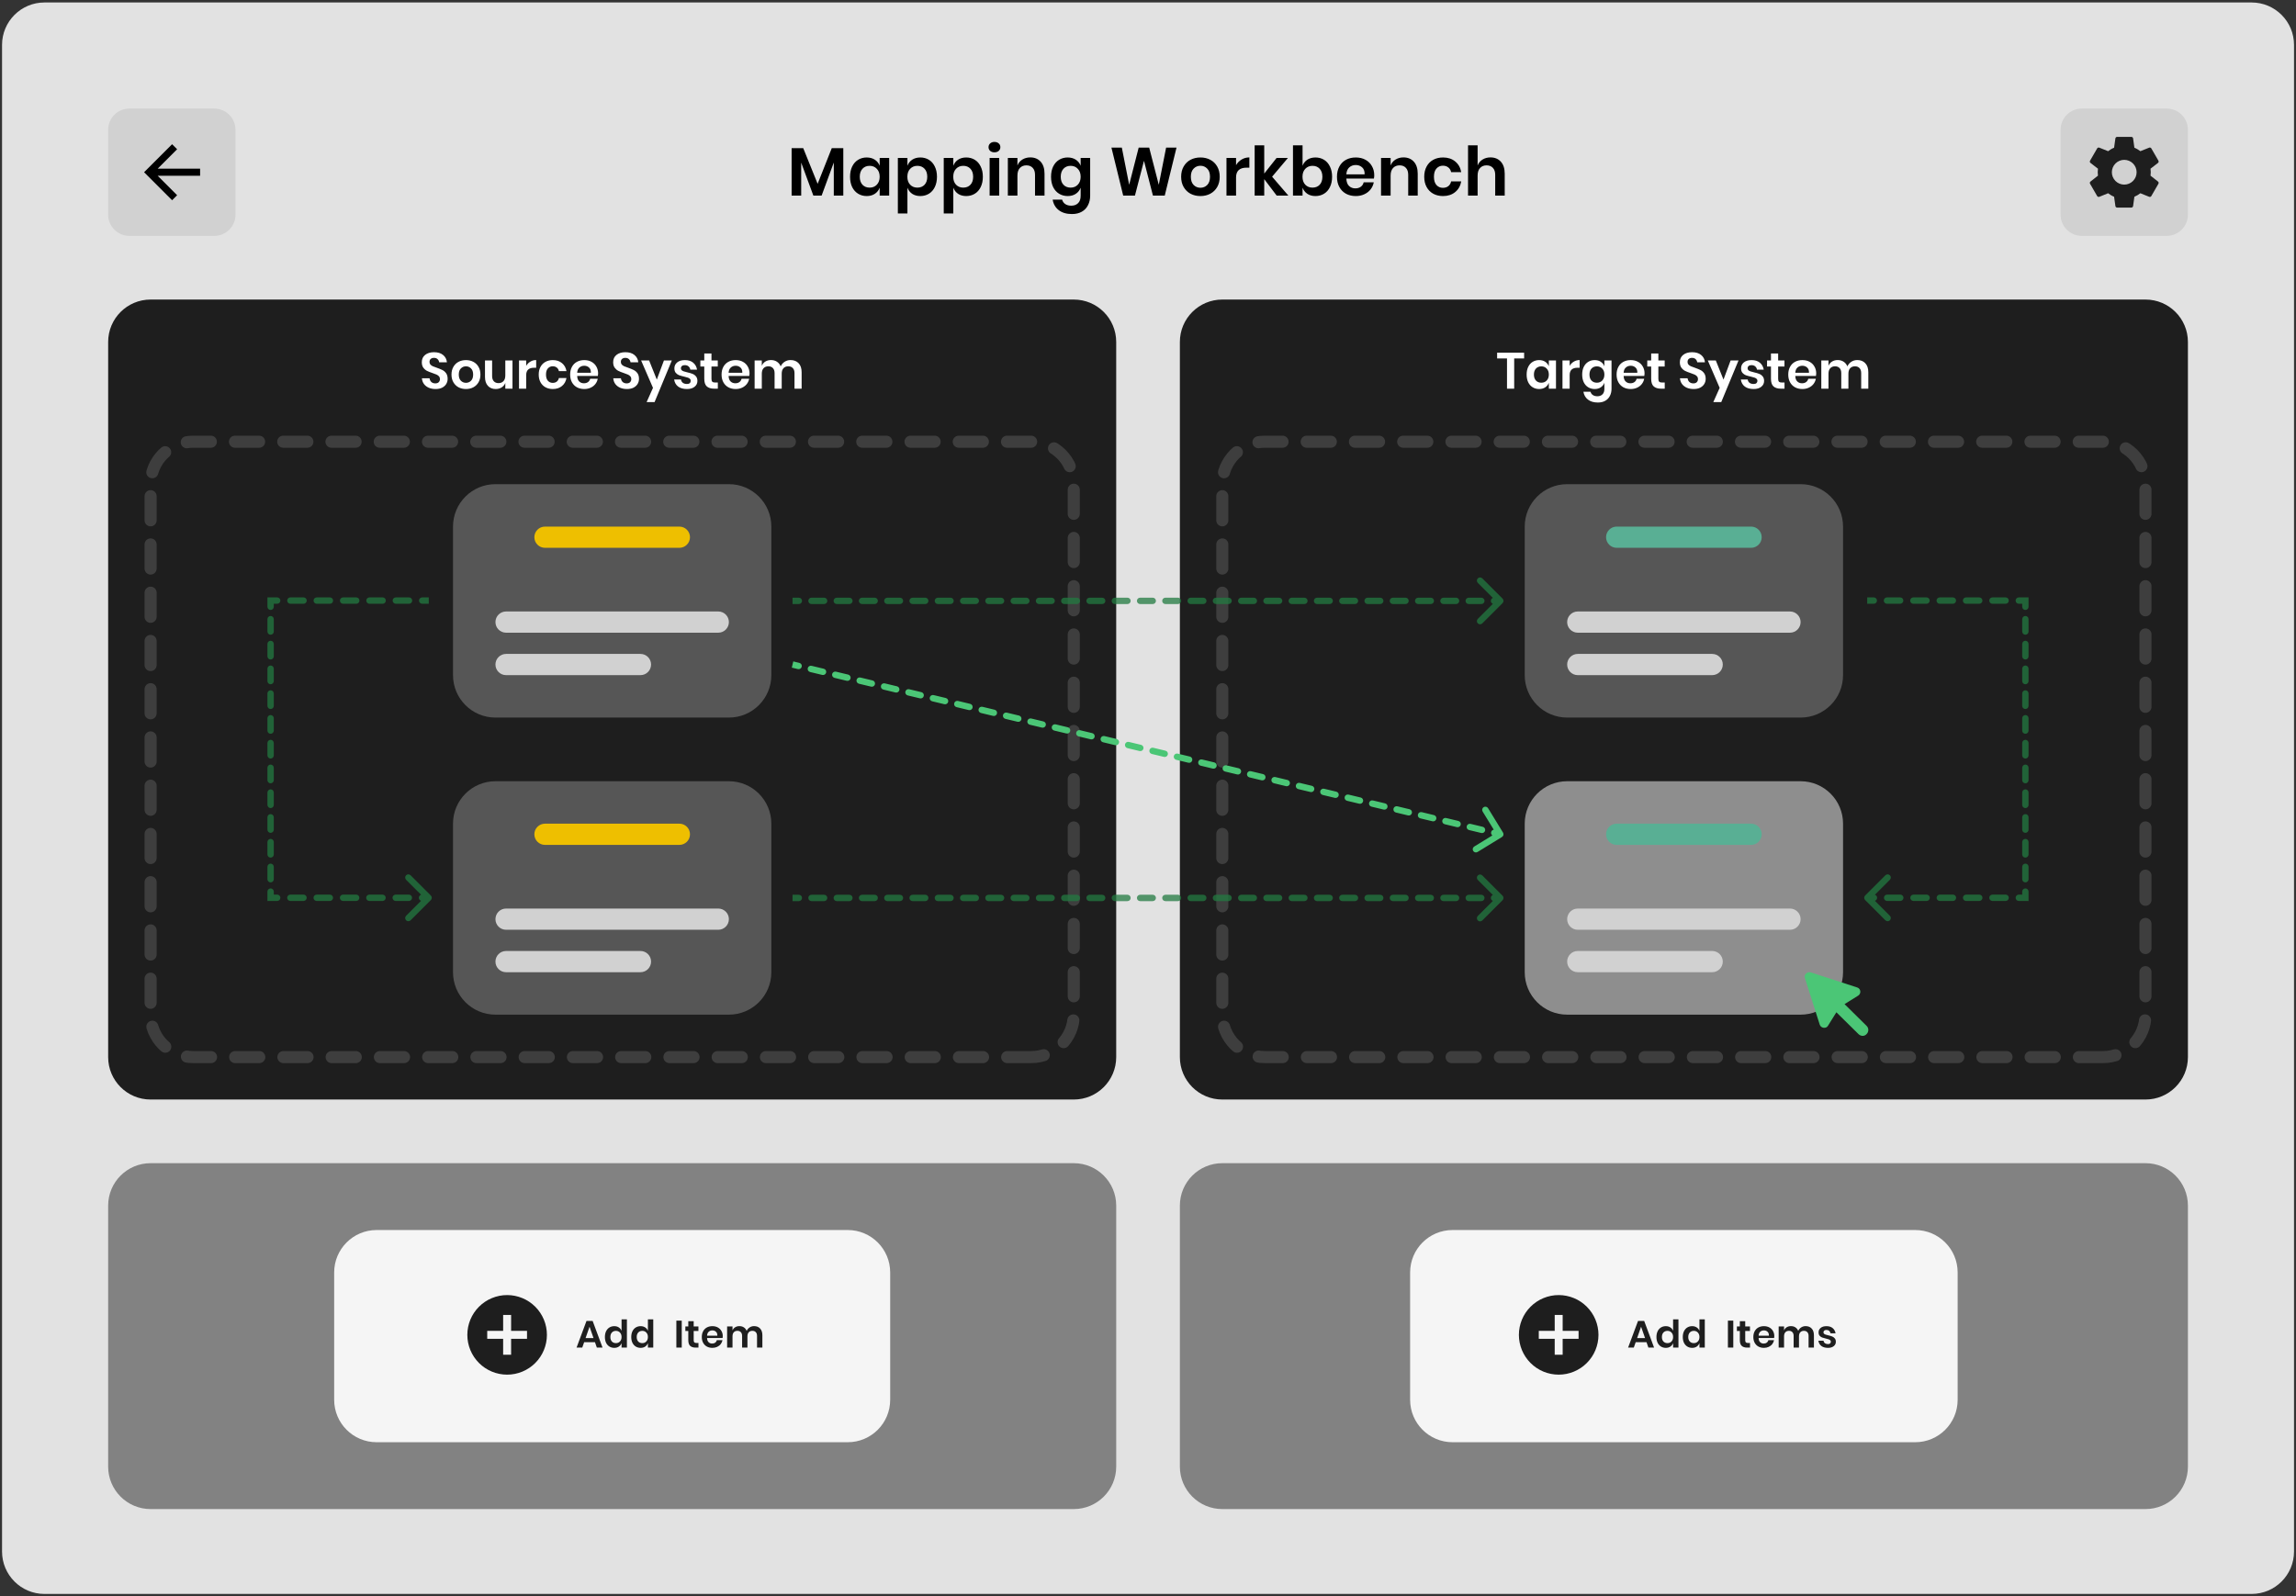 <svg width="571" height="397" viewBox="0 0 571 397" fill="none" xmlns="http://www.w3.org/2000/svg">
<rect x="0" y="0" width="571" height="397" fill="#333333" stroke="none"/>
<g clip-path="url(#clip0_4794_30212)">
<path d="M559.952 0.615H11.063C5.234 0.615 0.508 5.341 0.508 11.17V385.893C0.508 391.722 5.234 396.448 11.063 396.448H559.952C565.784 396.448 570.508 391.722 570.508 385.893V11.17C570.508 5.341 565.784 0.615 559.952 0.615Z" fill="#E2E2E2"/>
<path d="M53.287 27.004H32.176C29.261 27.004 26.898 29.367 26.898 32.281V53.393C26.898 56.307 29.261 58.67 32.176 58.67H53.287C56.202 58.67 58.565 56.307 58.565 53.393V32.281C58.565 29.367 56.202 27.004 53.287 27.004Z" fill="#D1D1D1"/>
<path d="M49.765 41.957V43.717H39.21L44.048 48.555L42.799 49.804L35.832 42.837L42.799 35.87L44.048 37.12L39.21 41.957H49.765Z" fill="black"/>
<path d="M209.724 36.854V48.642H207.359V40.418L204.336 48.642H202.276L199.252 40.451V48.642H196.871V36.854H199.759L203.34 45.721L206.852 36.854H209.724ZM215.543 39.168C216.331 39.168 217.007 39.354 217.569 39.725C218.133 40.097 218.532 40.598 218.769 41.228V39.286H221.133V48.642H218.769V46.683C218.532 47.314 218.133 47.821 217.569 48.203C217.007 48.575 216.331 48.761 215.543 48.761C214.755 48.761 214.046 48.569 213.415 48.187C212.785 47.804 212.289 47.252 211.929 46.531C211.58 45.8 211.405 44.944 211.405 43.964C211.405 42.985 211.58 42.135 211.929 41.414C212.289 40.682 212.785 40.125 213.415 39.742C214.046 39.359 214.755 39.168 215.543 39.168ZM216.286 41.245C215.543 41.245 214.946 41.487 214.496 41.971C214.046 42.456 213.82 43.12 213.82 43.964C213.82 44.809 214.046 45.473 214.496 45.957C214.946 46.43 215.543 46.666 216.286 46.666C217.007 46.666 217.598 46.424 218.059 45.94C218.532 45.445 218.769 44.786 218.769 43.964C218.769 43.131 218.532 42.472 218.059 41.988C217.598 41.493 217.007 41.245 216.286 41.245ZM228.88 39.168C229.668 39.168 230.378 39.359 231.008 39.742C231.638 40.125 232.128 40.682 232.477 41.414C232.838 42.135 233.018 42.985 233.018 43.964C233.018 44.944 232.838 45.8 232.477 46.531C232.128 47.252 231.638 47.804 231.008 48.187C230.378 48.569 229.668 48.761 228.88 48.761C228.092 48.761 227.416 48.575 226.853 48.203C226.302 47.821 225.907 47.314 225.671 46.683V53.101H223.29V39.286H225.671V41.228C225.907 40.598 226.302 40.097 226.853 39.725C227.416 39.354 228.092 39.168 228.88 39.168ZM228.137 41.245C227.416 41.245 226.819 41.493 226.346 41.988C225.885 42.472 225.654 43.131 225.654 43.964C225.654 44.786 225.885 45.445 226.346 45.94C226.819 46.424 227.416 46.666 228.137 46.666C228.88 46.666 229.477 46.43 229.927 45.957C230.378 45.473 230.602 44.809 230.602 43.964C230.602 43.12 230.378 42.456 229.927 41.971C229.477 41.487 228.88 41.245 228.137 41.245ZM240.292 39.168C241.08 39.168 241.789 39.359 242.42 39.742C243.05 40.125 243.54 40.682 243.889 41.414C244.249 42.135 244.43 42.985 244.43 43.964C244.43 44.944 244.249 45.8 243.889 46.531C243.54 47.252 243.05 47.804 242.42 48.187C241.789 48.569 241.08 48.761 240.292 48.761C239.503 48.761 238.828 48.575 238.265 48.203C237.713 47.821 237.319 47.314 237.083 46.683V53.101H234.702V39.286H237.083V41.228C237.319 40.598 237.713 40.097 238.265 39.725C238.828 39.354 239.503 39.168 240.292 39.168ZM239.549 41.245C238.828 41.245 238.231 41.493 237.759 41.988C237.297 42.472 237.066 43.131 237.066 43.964C237.066 44.786 237.297 45.445 237.759 45.94C238.231 46.424 238.828 46.666 239.549 46.666C240.292 46.666 240.888 46.43 241.339 45.957C241.789 45.473 242.015 44.809 242.015 43.964C242.015 43.12 241.789 42.456 241.339 41.971C240.888 41.487 240.292 41.245 239.549 41.245ZM245.843 36.601C245.843 36.218 245.978 35.908 246.248 35.672C246.519 35.424 246.873 35.3 247.312 35.3C247.752 35.3 248.106 35.424 248.376 35.672C248.647 35.908 248.782 36.218 248.782 36.601C248.782 36.972 248.647 37.282 248.376 37.53C248.106 37.766 247.752 37.884 247.312 37.884C246.873 37.884 246.519 37.766 246.248 37.53C245.978 37.282 245.843 36.972 245.843 36.601ZM248.495 39.286V48.642H246.113V39.286H248.495ZM256.22 39.151C257.301 39.151 258.162 39.506 258.804 40.215C259.446 40.924 259.767 41.921 259.767 43.204V48.642H257.402V43.474C257.402 42.731 257.211 42.157 256.828 41.752C256.446 41.335 255.922 41.127 255.258 41.127C254.582 41.127 254.042 41.346 253.636 41.786C253.231 42.225 253.028 42.855 253.028 43.677V48.642H250.647V39.286H253.028V41.161C253.276 40.53 253.682 40.04 254.244 39.691C254.818 39.331 255.477 39.151 256.22 39.151ZM265.525 39.168C266.314 39.168 266.99 39.354 267.552 39.725C268.115 40.097 268.515 40.598 268.751 41.228V39.286H271.116V48.676C271.116 49.543 270.942 50.32 270.592 51.007C270.254 51.705 269.742 52.251 269.055 52.645C268.38 53.039 267.558 53.236 266.589 53.236C265.238 53.236 264.146 52.915 263.313 52.274C262.48 51.632 261.974 50.759 261.793 49.656H264.141C264.276 50.129 264.535 50.495 264.917 50.754C265.312 51.024 265.813 51.159 266.421 51.159C267.119 51.159 267.682 50.951 268.109 50.534C268.538 50.129 268.751 49.51 268.751 48.676V46.683C268.515 47.314 268.115 47.821 267.552 48.203C266.99 48.575 266.314 48.761 265.525 48.761C264.738 48.761 264.028 48.569 263.397 48.187C262.767 47.804 262.272 47.252 261.911 46.531C261.562 45.8 261.388 44.944 261.388 43.964C261.388 42.985 261.562 42.135 261.911 41.414C262.272 40.682 262.767 40.125 263.397 39.742C264.028 39.359 264.738 39.168 265.525 39.168ZM266.269 41.245C265.525 41.245 264.929 41.487 264.478 41.971C264.028 42.456 263.803 43.12 263.803 43.964C263.803 44.809 264.028 45.473 264.478 45.957C264.929 46.43 265.525 46.666 266.269 46.666C266.99 46.666 267.581 46.424 268.042 45.94C268.515 45.445 268.751 44.786 268.751 43.964C268.751 43.131 268.515 42.472 268.042 41.988C267.581 41.493 266.99 41.245 266.269 41.245ZM292.588 36.719L289.666 48.642H286.727L284.498 39.995L282.252 48.642H279.33L276.408 36.719H278.992L280.816 45.957L283.181 36.719H285.798L288.18 45.957L290.004 36.719H292.588ZM298.539 39.168C299.451 39.168 300.268 39.359 300.988 39.742C301.72 40.125 302.294 40.682 302.711 41.414C303.128 42.135 303.335 42.985 303.335 43.964C303.335 44.944 303.128 45.794 302.711 46.514C302.294 47.235 301.72 47.792 300.988 48.187C300.268 48.569 299.451 48.761 298.539 48.761C297.627 48.761 296.805 48.569 296.073 48.187C295.353 47.792 294.784 47.235 294.367 46.514C293.951 45.794 293.743 44.944 293.743 43.964C293.743 42.985 293.951 42.135 294.367 41.414C294.784 40.682 295.353 40.125 296.073 39.742C296.805 39.359 297.627 39.168 298.539 39.168ZM298.539 41.228C297.875 41.228 297.312 41.465 296.85 41.938C296.389 42.399 296.158 43.075 296.158 43.964C296.158 44.854 296.389 45.535 296.85 46.008C297.312 46.469 297.875 46.7 298.539 46.7C299.204 46.7 299.767 46.469 300.228 46.008C300.69 45.535 300.92 44.854 300.92 43.964C300.92 43.075 300.69 42.399 300.228 41.938C299.767 41.465 299.204 41.228 298.539 41.228ZM307.398 41.076C307.747 40.48 308.209 40.012 308.783 39.675C309.357 39.325 309.999 39.151 310.709 39.151V41.701H310.016C308.271 41.701 307.398 42.512 307.398 44.133V48.642H305.017V39.286H307.398V41.076ZM317.497 48.642L314.406 44.555V48.642H312.025V36.145H314.406V43.17L317.48 39.286H320.3L316.365 43.947L320.402 48.642H317.497ZM327.147 39.168C327.935 39.168 328.644 39.359 329.275 39.742C329.905 40.125 330.395 40.682 330.744 41.414C331.105 42.135 331.284 42.985 331.284 43.964C331.284 44.944 331.105 45.8 330.744 46.531C330.395 47.252 329.905 47.804 329.275 48.187C328.644 48.569 327.935 48.761 327.147 48.761C326.359 48.761 325.683 48.575 325.12 48.203C324.569 47.821 324.174 47.314 323.938 46.683V48.642H321.556V36.145H323.938V41.228C324.174 40.598 324.569 40.097 325.12 39.725C325.683 39.354 326.359 39.168 327.147 39.168ZM326.404 41.245C325.683 41.245 325.086 41.493 324.613 41.988C324.152 42.472 323.921 43.131 323.921 43.964C323.921 44.786 324.152 45.445 324.613 45.94C325.086 46.424 325.683 46.666 326.404 46.666C327.147 46.666 327.744 46.43 328.194 45.957C328.644 45.473 328.869 44.809 328.869 43.964C328.869 43.12 328.644 42.456 328.194 41.971C327.744 41.487 327.147 41.245 326.404 41.245ZM341.767 43.61C341.767 43.846 341.739 44.116 341.683 44.42H334.826C334.86 45.254 335.085 45.867 335.501 46.261C335.918 46.655 336.436 46.852 337.055 46.852C337.607 46.852 338.063 46.717 338.423 46.447C338.795 46.177 339.031 45.811 339.133 45.349H341.649C341.525 46.002 341.261 46.588 340.855 47.106C340.45 47.623 339.926 48.029 339.285 48.322C338.654 48.614 337.95 48.761 337.173 48.761C336.261 48.761 335.451 48.569 334.741 48.187C334.032 47.792 333.481 47.235 333.086 46.514C332.692 45.794 332.495 44.944 332.495 43.964C332.495 42.985 332.692 42.135 333.086 41.414C333.481 40.682 334.032 40.125 334.741 39.742C335.451 39.359 336.261 39.168 337.173 39.168C338.097 39.168 338.902 39.359 339.589 39.742C340.287 40.125 340.821 40.654 341.193 41.33C341.576 41.994 341.767 42.754 341.767 43.61ZM339.369 43.373C339.403 42.608 339.2 42.028 338.761 41.634C338.333 41.239 337.804 41.042 337.173 41.042C336.532 41.042 335.991 41.239 335.552 41.634C335.113 42.028 334.871 42.608 334.826 43.373H339.369ZM349.029 39.151C350.11 39.151 350.972 39.506 351.613 40.215C352.255 40.924 352.576 41.921 352.576 43.204V48.642H350.212V43.474C350.212 42.731 350.02 42.157 349.637 41.752C349.255 41.335 348.731 41.127 348.067 41.127C347.391 41.127 346.851 41.346 346.445 41.786C346.04 42.225 345.837 42.855 345.837 43.677V48.642H343.456V39.286H345.837V41.161C346.085 40.53 346.49 40.04 347.053 39.691C347.628 39.331 348.286 39.151 349.029 39.151ZM358.875 39.168C360.08 39.168 361.082 39.494 361.881 40.147C362.692 40.8 363.199 41.69 363.401 42.816H360.885C360.784 42.32 360.553 41.932 360.192 41.651C359.832 41.358 359.376 41.211 358.824 41.211C358.194 41.211 357.665 41.448 357.237 41.921C356.82 42.382 356.612 43.063 356.612 43.964C356.612 44.865 356.82 45.552 357.237 46.025C357.665 46.486 358.194 46.717 358.824 46.717C359.376 46.717 359.832 46.576 360.192 46.295C360.553 46.002 360.784 45.608 360.885 45.113H363.401C363.199 46.239 362.692 47.128 361.881 47.781C361.082 48.434 360.08 48.761 358.875 48.761C357.963 48.761 357.152 48.569 356.443 48.187C355.734 47.792 355.182 47.235 354.788 46.514C354.394 45.794 354.197 44.944 354.197 43.964C354.197 42.985 354.394 42.135 354.788 41.414C355.182 40.682 355.734 40.125 356.443 39.742C357.152 39.359 357.963 39.168 358.875 39.168ZM370.665 39.151C371.746 39.151 372.607 39.506 373.249 40.215C373.891 40.924 374.212 41.921 374.212 43.204V48.642H371.847V43.474C371.847 42.731 371.656 42.157 371.273 41.752C370.891 41.335 370.367 41.127 369.702 41.127C369.027 41.127 368.486 41.346 368.081 41.786C367.676 42.225 367.473 42.855 367.473 43.677V48.642H365.092V36.145H367.473V41.161C367.721 40.53 368.127 40.04 368.689 39.691C369.263 39.331 369.922 39.151 370.665 39.151Z" fill="black"/>
<path d="M538.842 27.004H517.731C514.816 27.004 512.453 29.367 512.453 32.281V53.393C512.453 56.307 514.816 58.67 517.731 58.67H538.842C541.755 58.67 544.12 56.307 544.12 53.393V32.281C544.12 29.367 541.755 27.004 538.842 27.004Z" fill="#D1D1D1"/>
<path d="M528.285 45.916C527.468 45.916 526.685 45.591 526.108 45.014C525.53 44.437 525.206 43.654 525.206 42.837C525.206 42.02 525.53 41.237 526.108 40.66C526.685 40.083 527.468 39.758 528.285 39.758C529.103 39.758 529.884 40.083 530.459 40.66C531.04 41.237 531.362 42.02 531.362 42.837C531.362 43.654 531.04 44.437 530.459 45.014C529.884 45.591 529.103 45.916 528.285 45.916ZM534.819 43.69C534.856 43.409 534.882 43.127 534.882 42.837C534.882 42.547 534.856 42.256 534.819 41.957L536.677 40.524C536.845 40.392 536.888 40.154 536.782 39.961L535.025 36.917C534.919 36.724 534.682 36.644 534.486 36.724L532.296 37.603C531.837 37.26 531.362 36.961 530.808 36.741L530.486 34.41C530.449 34.199 530.264 34.041 530.042 34.041H526.526C526.306 34.041 526.121 34.199 526.086 34.41L525.761 36.741C525.206 36.961 524.731 37.26 524.274 37.603L522.083 36.724C521.89 36.644 521.652 36.724 521.547 36.917L519.788 39.961C519.673 40.154 519.726 40.392 519.893 40.524L521.749 41.957C521.714 42.256 521.688 42.547 521.688 42.837C521.688 43.127 521.714 43.409 521.749 43.69L519.893 45.15C519.726 45.282 519.673 45.52 519.788 45.713L521.547 48.757C521.652 48.95 521.89 49.021 522.083 48.95L524.274 48.062C524.731 48.414 525.206 48.713 525.761 48.933L526.086 51.264C526.121 51.475 526.306 51.633 526.526 51.633H530.042C530.264 51.633 530.449 51.475 530.486 51.264L530.808 48.933C531.362 48.704 531.837 48.414 532.296 48.062L534.486 48.95C534.682 49.021 534.919 48.95 535.025 48.757L536.782 45.713C536.888 45.52 536.845 45.282 536.677 45.15L534.819 43.69Z" fill="#1E1E1E"/>
<path d="M267.037 74.504H37.454C31.624 74.504 26.898 79.229 26.898 85.059V262.92C26.898 268.75 31.624 273.476 37.454 273.476H267.037C272.867 273.476 277.593 268.75 277.593 262.92V85.059C277.593 79.229 272.867 74.504 267.037 74.504Z" fill="#1E1E1E"/>
<path d="M111.324 94.226C111.324 94.682 111.21 95.104 110.982 95.492C110.754 95.872 110.417 96.18 109.969 96.417C109.521 96.645 108.977 96.759 108.335 96.759C107.702 96.759 107.136 96.653 106.638 96.442C106.139 96.223 105.738 95.91 105.434 95.505C105.139 95.1 104.97 94.627 104.928 94.086H106.828C106.87 94.449 107.013 94.753 107.258 94.998C107.512 95.235 107.845 95.353 108.259 95.353C108.631 95.353 108.913 95.256 109.108 95.062C109.31 94.859 109.412 94.601 109.412 94.289C109.412 94.01 109.331 93.782 109.171 93.605C109.011 93.419 108.808 93.271 108.563 93.162C108.318 93.052 107.98 92.925 107.55 92.782C106.992 92.596 106.536 92.414 106.182 92.237C105.827 92.051 105.523 91.785 105.27 91.439C105.025 91.093 104.902 90.641 104.902 90.084C104.902 89.315 105.177 88.711 105.726 88.272C106.283 87.825 107.018 87.601 107.93 87.601C108.875 87.601 109.627 87.829 110.184 88.285C110.75 88.741 111.071 89.349 111.147 90.109H109.222C109.171 89.788 109.036 89.526 108.816 89.324C108.597 89.112 108.297 89.007 107.917 89.007C107.588 89.007 107.322 89.096 107.119 89.273C106.916 89.442 106.815 89.691 106.815 90.02C106.815 90.282 106.891 90.502 107.043 90.679C107.203 90.848 107.402 90.987 107.638 91.097C107.883 91.207 108.213 91.329 108.626 91.464C109.201 91.667 109.665 91.857 110.02 92.034C110.383 92.212 110.691 92.478 110.944 92.832C111.198 93.187 111.324 93.651 111.324 94.226ZM115.881 89.564C116.565 89.564 117.177 89.708 117.718 89.995C118.267 90.282 118.697 90.7 119.01 91.249C119.322 91.789 119.479 92.427 119.479 93.162C119.479 93.896 119.322 94.534 119.01 95.074C118.697 95.615 118.267 96.033 117.718 96.328C117.177 96.615 116.565 96.759 115.881 96.759C115.197 96.759 114.581 96.615 114.032 96.328C113.491 96.033 113.065 95.615 112.753 95.074C112.44 94.534 112.284 93.896 112.284 93.162C112.284 92.427 112.44 91.789 112.753 91.249C113.065 90.7 113.491 90.282 114.032 89.995C114.581 89.708 115.197 89.564 115.881 89.564ZM115.881 91.11C115.383 91.11 114.961 91.287 114.615 91.642C114.268 91.988 114.095 92.495 114.095 93.162C114.095 93.829 114.268 94.34 114.615 94.694C114.961 95.04 115.383 95.214 115.881 95.214C116.379 95.214 116.802 95.04 117.148 94.694C117.494 94.34 117.667 93.829 117.667 93.162C117.667 92.495 117.494 91.988 117.148 91.642C116.802 91.287 116.379 91.11 115.881 91.11ZM127.453 89.653V96.67H125.667V95.252C125.481 95.725 125.173 96.096 124.742 96.366C124.32 96.628 123.83 96.759 123.273 96.759C122.462 96.759 121.816 96.493 121.335 95.961C120.853 95.429 120.613 94.686 120.613 93.732V89.653H122.386V93.529C122.386 94.086 122.53 94.521 122.817 94.834C123.104 95.138 123.492 95.29 123.982 95.29C124.497 95.29 124.907 95.125 125.211 94.796C125.515 94.466 125.667 93.993 125.667 93.377V89.653H127.453ZM130.861 90.996C131.122 90.548 131.469 90.198 131.899 89.944C132.33 89.683 132.811 89.552 133.343 89.552V91.464H132.824C131.515 91.464 130.861 92.072 130.861 93.288V96.67H129.075V89.653H130.861V90.996ZM137.484 89.564C138.388 89.564 139.139 89.809 139.739 90.299C140.347 90.789 140.727 91.456 140.879 92.3H138.992C138.916 91.929 138.742 91.637 138.472 91.426C138.202 91.207 137.86 91.097 137.446 91.097C136.973 91.097 136.576 91.274 136.256 91.629C135.943 91.975 135.787 92.486 135.787 93.162C135.787 93.837 135.943 94.352 136.256 94.707C136.576 95.053 136.973 95.226 137.446 95.226C137.86 95.226 138.202 95.121 138.472 94.91C138.742 94.69 138.916 94.394 138.992 94.023H140.879C140.727 94.867 140.347 95.534 139.739 96.024C139.139 96.514 138.388 96.759 137.484 96.759C136.8 96.759 136.192 96.615 135.66 96.328C135.128 96.033 134.714 95.615 134.419 95.074C134.123 94.534 133.976 93.896 133.976 93.162C133.976 92.427 134.123 91.789 134.419 91.249C134.714 90.7 135.128 90.282 135.66 89.995C136.192 89.708 136.8 89.564 137.484 89.564ZM148.746 92.896C148.746 93.073 148.725 93.276 148.683 93.504H143.54C143.565 94.129 143.734 94.589 144.047 94.884C144.359 95.18 144.747 95.328 145.212 95.328C145.626 95.328 145.968 95.226 146.238 95.024C146.517 94.821 146.694 94.546 146.77 94.2H148.657C148.564 94.69 148.366 95.129 148.062 95.518C147.758 95.906 147.365 96.21 146.884 96.43C146.411 96.649 145.883 96.759 145.301 96.759C144.617 96.759 144.009 96.615 143.477 96.328C142.945 96.033 142.531 95.615 142.235 95.074C141.94 94.534 141.792 93.896 141.792 93.162C141.792 92.427 141.94 91.789 142.235 91.249C142.531 90.7 142.945 90.282 143.477 89.995C144.009 89.708 144.617 89.564 145.301 89.564C145.993 89.564 146.597 89.708 147.112 89.995C147.635 90.282 148.037 90.679 148.315 91.186C148.602 91.684 148.746 92.254 148.746 92.896ZM146.947 92.718C146.973 92.144 146.821 91.709 146.491 91.414C146.17 91.118 145.773 90.97 145.301 90.97C144.819 90.97 144.414 91.118 144.085 91.414C143.755 91.709 143.574 92.144 143.54 92.718H146.947ZM158.912 94.226C158.912 94.682 158.798 95.104 158.57 95.492C158.342 95.872 158.005 96.18 157.557 96.417C157.11 96.645 156.565 96.759 155.923 96.759C155.29 96.759 154.724 96.653 154.226 96.442C153.728 96.223 153.326 95.91 153.022 95.505C152.727 95.1 152.558 94.627 152.516 94.086H154.416C154.458 94.449 154.602 94.753 154.846 94.998C155.1 95.235 155.433 95.353 155.847 95.353C156.219 95.353 156.502 95.256 156.696 95.062C156.898 94.859 157 94.601 157 94.289C157 94.01 156.92 93.782 156.759 93.605C156.599 93.419 156.396 93.271 156.151 93.162C155.906 93.052 155.568 92.925 155.138 92.782C154.58 92.596 154.125 92.414 153.77 92.237C153.415 92.051 153.111 91.785 152.858 91.439C152.613 91.093 152.49 90.641 152.49 90.084C152.49 89.315 152.765 88.711 153.314 88.272C153.871 87.825 154.606 87.601 155.518 87.601C156.464 87.601 157.215 87.829 157.772 88.285C158.338 88.741 158.659 89.349 158.735 90.109H156.81C156.759 89.788 156.624 89.526 156.404 89.324C156.185 89.112 155.885 89.007 155.505 89.007C155.176 89.007 154.91 89.096 154.707 89.273C154.504 89.442 154.403 89.691 154.403 90.02C154.403 90.282 154.479 90.502 154.631 90.679C154.792 90.848 154.99 90.987 155.226 91.097C155.471 91.207 155.801 91.329 156.214 91.464C156.789 91.667 157.253 91.857 157.608 92.034C157.971 92.212 158.279 92.478 158.532 92.832C158.786 93.187 158.912 93.651 158.912 94.226ZM161.43 89.653L163.343 94.416L165.116 89.653H167.079L162.785 100.014H160.809L162.393 96.468L159.441 89.653H161.43ZM170.338 89.564C171.191 89.564 171.875 89.78 172.39 90.21C172.905 90.641 173.226 91.215 173.353 91.933H171.681C171.613 91.595 171.461 91.325 171.225 91.122C170.989 90.92 170.68 90.818 170.3 90.818C169.996 90.818 169.76 90.89 169.591 91.034C169.422 91.177 169.338 91.371 169.338 91.616C169.338 91.811 169.405 91.967 169.54 92.085C169.675 92.203 169.844 92.296 170.047 92.364C170.25 92.431 170.541 92.511 170.921 92.604C171.453 92.722 171.884 92.849 172.213 92.984C172.551 93.111 172.838 93.318 173.074 93.605C173.319 93.884 173.442 94.264 173.442 94.745C173.442 95.344 173.205 95.83 172.732 96.202C172.268 96.573 171.639 96.759 170.845 96.759C169.933 96.759 169.203 96.556 168.654 96.151C168.105 95.737 167.771 95.15 167.653 94.39H169.363C169.405 94.737 169.557 95.011 169.819 95.214C170.081 95.408 170.423 95.505 170.845 95.505C171.149 95.505 171.381 95.433 171.542 95.29C171.702 95.138 171.782 94.943 171.782 94.707C171.782 94.504 171.711 94.34 171.567 94.213C171.432 94.086 171.259 93.989 171.048 93.922C170.845 93.854 170.554 93.774 170.174 93.681C169.65 93.563 169.224 93.445 168.894 93.326C168.573 93.2 168.295 93.001 168.058 92.731C167.83 92.461 167.716 92.089 167.716 91.616C167.716 91.008 167.949 90.514 168.413 90.134C168.877 89.754 169.519 89.564 170.338 89.564ZM178.52 95.138V96.67H177.583C176.797 96.67 176.194 96.48 175.771 96.1C175.358 95.72 175.151 95.087 175.151 94.2V91.16H174.175V89.653H175.151V87.918H176.937V89.653H178.507V91.16H176.937V94.226C176.937 94.563 177.004 94.8 177.139 94.935C177.274 95.07 177.502 95.138 177.823 95.138H178.52ZM186.403 92.896C186.403 93.073 186.382 93.276 186.34 93.504H181.197C181.222 94.129 181.391 94.589 181.704 94.884C182.016 95.18 182.404 95.328 182.869 95.328C183.283 95.328 183.625 95.226 183.895 95.024C184.174 94.821 184.351 94.546 184.427 94.2H186.314C186.221 94.69 186.023 95.129 185.719 95.518C185.415 95.906 185.022 96.21 184.541 96.43C184.068 96.649 183.54 96.759 182.958 96.759C182.274 96.759 181.666 96.615 181.134 96.328C180.602 96.033 180.188 95.615 179.892 95.074C179.597 94.534 179.449 93.896 179.449 93.162C179.449 92.427 179.597 91.789 179.892 91.249C180.188 90.7 180.602 90.282 181.134 89.995C181.666 89.708 182.274 89.564 182.958 89.564C183.65 89.564 184.254 89.708 184.769 89.995C185.292 90.282 185.694 90.679 185.972 91.186C186.259 91.684 186.403 92.254 186.403 92.896ZM184.604 92.718C184.63 92.144 184.478 91.709 184.148 91.414C183.827 91.118 183.43 90.97 182.958 90.97C182.476 90.97 182.071 91.118 181.742 91.414C181.412 91.709 181.231 92.144 181.197 92.718H184.604ZM196.599 89.552C197.452 89.552 198.123 89.818 198.613 90.35C199.111 90.873 199.36 91.621 199.36 92.592V96.67H197.587V92.794C197.587 92.254 197.448 91.84 197.169 91.553C196.899 91.257 196.523 91.11 196.042 91.11C195.543 91.11 195.147 91.266 194.851 91.578C194.555 91.891 194.408 92.347 194.408 92.946V96.67H192.634V92.794C192.634 92.254 192.495 91.84 192.216 91.553C191.946 91.257 191.57 91.11 191.089 91.11C190.591 91.11 190.194 91.266 189.898 91.578C189.603 91.891 189.455 92.347 189.455 92.946V96.67H187.669V89.653H189.455V90.983C189.641 90.527 189.932 90.177 190.329 89.932C190.734 89.678 191.203 89.552 191.735 89.552C192.301 89.552 192.791 89.687 193.204 89.957C193.627 90.227 193.943 90.616 194.154 91.122C194.374 90.641 194.699 90.261 195.13 89.982C195.569 89.695 196.059 89.552 196.599 89.552Z" fill="white"/>
<path d="M181.271 194.309H123.216C117.386 194.309 112.66 199.035 112.66 204.865V241.809C112.66 247.639 117.386 252.365 123.216 252.365H181.271C187.101 252.365 191.827 247.639 191.827 241.809V204.865C191.827 199.035 187.101 194.309 181.271 194.309Z" fill="#565656"/>
<path d="M168.955 204.865H135.53C134.072 204.865 132.891 206.046 132.891 207.504C132.891 208.961 134.072 210.143 135.53 210.143H168.955C170.413 210.143 171.594 208.961 171.594 207.504C171.594 206.046 170.413 204.865 168.955 204.865Z" fill="#EEBF00"/>
<path d="M159.279 236.531H125.854C124.397 236.531 123.215 237.713 123.215 239.17C123.215 240.627 124.397 241.809 125.854 241.809H159.279C160.737 241.809 161.918 240.627 161.918 239.17C161.918 237.713 160.737 236.531 159.279 236.531Z" fill="#D1D1D1"/>
<path d="M178.632 225.976H125.854C124.397 225.976 123.215 227.158 123.215 228.615C123.215 230.072 124.397 231.254 125.854 231.254H178.632C180.089 231.254 181.27 230.072 181.27 228.615C181.27 227.158 180.089 225.976 178.632 225.976Z" fill="#D1D1D1"/>
<path d="M181.271 120.42H123.216C117.386 120.42 112.66 125.146 112.66 130.976V167.92C112.66 173.75 117.386 178.476 123.216 178.476H181.271C187.101 178.476 191.827 173.75 191.827 167.92V130.976C191.827 125.146 187.101 120.42 181.271 120.42Z" fill="#565656"/>
<path d="M168.955 130.976H135.53C134.072 130.976 132.891 132.158 132.891 133.615C132.891 135.072 134.072 136.254 135.53 136.254H168.955C170.413 136.254 171.594 135.072 171.594 133.615C171.594 132.158 170.413 130.976 168.955 130.976Z" fill="#EEBF00"/>
<path d="M159.279 162.643H125.854C124.397 162.643 123.215 163.824 123.215 165.281C123.215 166.739 124.397 167.92 125.854 167.92H159.279C160.737 167.92 161.918 166.739 161.918 165.281C161.918 163.824 160.737 162.643 159.279 162.643Z" fill="#D1D1D1"/>
<path d="M178.632 152.087H125.854C124.397 152.087 123.215 153.269 123.215 154.726C123.215 156.183 124.397 157.365 125.854 157.365H178.632C180.089 157.365 181.27 156.183 181.27 154.726C181.27 153.269 180.089 152.087 178.632 152.087Z" fill="#D1D1D1"/>
<path d="M256.481 262.92H48.009C42.179 262.92 37.453 258.195 37.453 252.365V120.42C37.453 114.59 42.179 109.865 48.009 109.865H256.481C262.311 109.865 267.036 114.59 267.036 120.42V252.365C267.036 258.195 262.311 262.92 256.481 262.92Z" stroke="#A1A1A1" stroke-opacity="0.25" stroke-width="3" stroke-linecap="round" stroke-dasharray="6 6"/>
<path d="M533.565 74.504H303.981C298.152 74.504 293.426 79.229 293.426 85.059V262.92C293.426 268.75 298.152 273.476 303.981 273.476H533.565C539.397 273.476 544.12 268.75 544.12 262.92V85.059C544.12 79.229 539.397 74.504 533.565 74.504Z" fill="#1E1E1E"/>
<path d="M379.038 87.728V89.146H376.568V96.67H374.782V89.146H372.324V87.728H379.038ZM382.768 89.564C383.359 89.564 383.866 89.704 384.288 89.982C384.71 90.261 385.01 90.637 385.187 91.11V89.653H386.961V96.67H385.187V95.201C385.01 95.674 384.71 96.054 384.288 96.341C383.866 96.62 383.359 96.759 382.768 96.759C382.177 96.759 381.645 96.615 381.172 96.328C380.699 96.041 380.327 95.627 380.057 95.087C379.795 94.538 379.665 93.896 379.665 93.162C379.665 92.427 379.795 91.789 380.057 91.249C380.327 90.7 380.699 90.282 381.172 89.995C381.645 89.708 382.177 89.564 382.768 89.564ZM383.325 91.122C382.768 91.122 382.32 91.304 381.983 91.667C381.645 92.03 381.476 92.528 381.476 93.162C381.476 93.795 381.645 94.293 381.983 94.656C382.32 95.011 382.768 95.188 383.325 95.188C383.866 95.188 384.309 95.007 384.655 94.644C385.01 94.272 385.187 93.778 385.187 93.162C385.187 92.537 385.01 92.043 384.655 91.68C384.309 91.308 383.866 91.122 383.325 91.122ZM390.364 90.996C390.625 90.548 390.972 90.198 391.402 89.944C391.833 89.683 392.314 89.552 392.846 89.552V91.464H392.327C391.018 91.464 390.364 92.072 390.364 93.288V96.67H388.578V89.653H390.364V90.996ZM396.582 89.564C397.173 89.564 397.68 89.704 398.102 89.982C398.524 90.261 398.824 90.637 399.001 91.11V89.653H400.775V96.696C400.775 97.346 400.644 97.928 400.382 98.444C400.129 98.967 399.744 99.377 399.229 99.672C398.723 99.968 398.106 100.116 397.38 100.116C396.367 100.116 395.547 99.875 394.923 99.394C394.298 98.912 393.918 98.258 393.783 97.43H395.543C395.645 97.785 395.839 98.059 396.126 98.254C396.421 98.456 396.797 98.558 397.253 98.558C397.777 98.558 398.199 98.401 398.52 98.089C398.841 97.785 399.001 97.32 399.001 96.696V95.201C398.824 95.674 398.524 96.054 398.102 96.341C397.68 96.62 397.173 96.759 396.582 96.759C395.991 96.759 395.459 96.615 394.986 96.328C394.513 96.041 394.141 95.627 393.871 95.087C393.609 94.538 393.479 93.896 393.479 93.162C393.479 92.427 393.609 91.789 393.871 91.249C394.141 90.7 394.513 90.282 394.986 89.995C395.459 89.708 395.991 89.564 396.582 89.564ZM397.139 91.122C396.582 91.122 396.134 91.304 395.797 91.667C395.459 92.03 395.29 92.528 395.29 93.162C395.29 93.795 395.459 94.293 395.797 94.656C396.134 95.011 396.582 95.188 397.139 95.188C397.68 95.188 398.123 95.007 398.469 94.644C398.824 94.272 399.001 93.778 399.001 93.162C399.001 92.537 398.824 92.043 398.469 91.68C398.123 91.308 397.68 91.122 397.139 91.122ZM408.991 92.896C408.991 93.073 408.97 93.276 408.928 93.504H403.785C403.81 94.129 403.979 94.589 404.292 94.884C404.604 95.18 404.993 95.328 405.457 95.328C405.871 95.328 406.213 95.226 406.483 95.024C406.762 94.821 406.939 94.546 407.015 94.2H408.902C408.809 94.69 408.611 95.129 408.307 95.518C408.003 95.906 407.61 96.21 407.129 96.43C406.656 96.649 406.128 96.759 405.546 96.759C404.862 96.759 404.254 96.615 403.722 96.328C403.19 96.033 402.776 95.615 402.48 95.074C402.185 94.534 402.037 93.896 402.037 93.162C402.037 92.427 402.185 91.789 402.48 91.249C402.776 90.7 403.19 90.282 403.722 89.995C404.254 89.708 404.862 89.564 405.546 89.564C406.238 89.564 406.842 89.708 407.357 89.995C407.881 90.282 408.282 90.679 408.56 91.186C408.847 91.684 408.991 92.254 408.991 92.896ZM407.192 92.718C407.218 92.144 407.066 91.709 406.736 91.414C406.415 91.118 406.019 90.97 405.546 90.97C405.064 90.97 404.659 91.118 404.33 91.414C404 91.709 403.819 92.144 403.785 92.718H407.192ZM414.007 95.138V96.67H413.069C412.284 96.67 411.68 96.48 411.258 96.1C410.844 95.72 410.637 95.087 410.637 94.2V91.16H409.662V89.653H410.637V87.918H412.423V89.653H413.994V91.16H412.423V94.226C412.423 94.563 412.491 94.8 412.626 94.935C412.761 95.07 412.989 95.138 413.31 95.138H414.007ZM424.191 94.226C424.191 94.682 424.077 95.104 423.849 95.492C423.621 95.872 423.283 96.18 422.835 96.417C422.388 96.645 421.843 96.759 421.201 96.759C420.568 96.759 420.002 96.653 419.504 96.442C419.006 96.223 418.604 95.91 418.3 95.505C418.005 95.1 417.836 94.627 417.794 94.086H419.694C419.736 94.449 419.88 94.753 420.124 94.998C420.378 95.235 420.711 95.353 421.125 95.353C421.497 95.353 421.78 95.256 421.974 95.062C422.177 94.859 422.278 94.601 422.278 94.289C422.278 94.01 422.198 93.782 422.037 93.605C421.877 93.419 421.674 93.271 421.429 93.162C421.184 93.052 420.846 92.925 420.416 92.782C419.858 92.596 419.403 92.414 419.048 92.237C418.693 92.051 418.389 91.785 418.136 91.439C417.891 91.093 417.769 90.641 417.769 90.084C417.769 89.315 418.043 88.711 418.592 88.272C419.149 87.825 419.884 87.601 420.796 87.601C421.742 87.601 422.493 87.829 423.05 88.285C423.616 88.741 423.937 89.349 424.013 90.109H422.088C422.037 89.788 421.902 89.526 421.683 89.324C421.463 89.112 421.163 89.007 420.783 89.007C420.454 89.007 420.188 89.096 419.985 89.273C419.783 89.442 419.681 89.691 419.681 90.02C419.681 90.282 419.757 90.502 419.909 90.679C420.07 90.848 420.268 90.987 420.505 91.097C420.749 91.207 421.079 91.329 421.493 91.464C422.067 91.667 422.531 91.857 422.886 92.034C423.249 92.212 423.557 92.478 423.81 92.832C424.064 93.187 424.191 93.651 424.191 94.226ZM426.708 89.653L428.621 94.416L430.394 89.653H432.357L428.063 100.014H426.087L427.671 96.468L424.719 89.653H426.708ZM435.616 89.564C436.469 89.564 437.153 89.78 437.668 90.21C438.183 90.641 438.504 91.215 438.631 91.933H436.959C436.891 91.595 436.739 91.325 436.503 91.122C436.267 90.92 435.958 90.818 435.578 90.818C435.274 90.818 435.038 90.89 434.869 91.034C434.7 91.177 434.616 91.371 434.616 91.616C434.616 91.811 434.683 91.967 434.818 92.085C434.953 92.203 435.122 92.296 435.325 92.364C435.528 92.431 435.819 92.511 436.199 92.604C436.731 92.722 437.162 92.849 437.491 92.984C437.829 93.111 438.116 93.318 438.352 93.605C438.597 93.884 438.72 94.264 438.72 94.745C438.72 95.344 438.483 95.83 438.01 96.202C437.546 96.573 436.917 96.759 436.123 96.759C435.211 96.759 434.481 96.556 433.932 96.151C433.383 95.737 433.049 95.15 432.931 94.39H434.641C434.683 94.737 434.835 95.011 435.097 95.214C435.359 95.408 435.701 95.505 436.123 95.505C436.427 95.505 436.659 95.433 436.82 95.29C436.98 95.138 437.06 94.943 437.06 94.707C437.06 94.504 436.989 94.34 436.845 94.213C436.71 94.086 436.537 93.989 436.326 93.922C436.123 93.854 435.832 93.774 435.452 93.681C434.928 93.563 434.502 93.445 434.172 93.326C433.851 93.2 433.573 93.001 433.336 92.731C433.108 92.461 432.994 92.089 432.994 91.616C432.994 91.008 433.227 90.514 433.691 90.134C434.155 89.754 434.797 89.564 435.616 89.564ZM443.797 95.138V96.67H442.86C442.075 96.67 441.471 96.48 441.049 96.1C440.635 95.72 440.428 95.087 440.428 94.2V91.16H439.453V89.653H440.428V87.918H442.214V89.653H443.785V91.16H442.214V94.226C442.214 94.563 442.282 94.8 442.417 94.935C442.552 95.07 442.78 95.138 443.101 95.138H443.797ZM451.68 92.896C451.68 93.073 451.659 93.276 451.617 93.504H446.474C446.5 94.129 446.669 94.589 446.981 94.884C447.293 95.18 447.682 95.328 448.146 95.328C448.56 95.328 448.902 95.226 449.172 95.024C449.451 94.821 449.628 94.546 449.704 94.2H451.592C451.499 94.69 451.3 95.129 450.996 95.518C450.692 95.906 450.3 96.21 449.818 96.43C449.345 96.649 448.818 96.759 448.235 96.759C447.551 96.759 446.943 96.615 446.411 96.328C445.879 96.033 445.465 95.615 445.17 95.074C444.874 94.534 444.726 93.896 444.726 93.162C444.726 92.427 444.874 91.789 445.17 91.249C445.465 90.7 445.879 90.282 446.411 89.995C446.943 89.708 447.551 89.564 448.235 89.564C448.927 89.564 449.531 89.708 450.046 89.995C450.57 90.282 450.971 90.679 451.25 91.186C451.537 91.684 451.68 92.254 451.68 92.896ZM449.882 92.718C449.907 92.144 449.755 91.709 449.426 91.414C449.105 91.118 448.708 90.97 448.235 90.97C447.754 90.97 447.348 91.118 447.019 91.414C446.69 91.709 446.508 92.144 446.474 92.718H449.882ZM461.877 89.552C462.73 89.552 463.401 89.818 463.891 90.35C464.389 90.873 464.638 91.621 464.638 92.592V96.67H462.865V92.794C462.865 92.254 462.726 91.84 462.447 91.553C462.177 91.257 461.801 91.11 461.32 91.11C460.821 91.11 460.425 91.266 460.129 91.578C459.833 91.891 459.686 92.347 459.686 92.946V96.67H457.912V92.794C457.912 92.254 457.773 91.84 457.494 91.553C457.224 91.257 456.848 91.11 456.367 91.11C455.869 91.11 455.472 91.266 455.176 91.578C454.881 91.891 454.733 92.347 454.733 92.946V96.67H452.947V89.653H454.733V90.983C454.919 90.527 455.21 90.177 455.607 89.932C456.012 89.678 456.481 89.552 457.013 89.552C457.579 89.552 458.069 89.687 458.482 89.957C458.905 90.227 459.221 90.616 459.432 91.122C459.652 90.641 459.977 90.261 460.408 89.982C460.847 89.695 461.337 89.552 461.877 89.552Z" fill="white"/>
<path d="M447.799 194.309H389.743C383.913 194.309 379.188 199.035 379.188 204.865V241.809C379.188 247.639 383.913 252.365 389.743 252.365H447.799C453.628 252.365 458.354 247.639 458.354 241.809V204.865C458.354 199.035 453.628 194.309 447.799 194.309Z" fill="#8E8E8E"/>
<path d="M435.483 204.865H402.057C400.6 204.865 399.418 206.046 399.418 207.504C399.418 208.961 400.6 210.143 402.057 210.143H435.483C436.94 210.143 438.122 208.961 438.122 207.504C438.122 206.046 436.94 204.865 435.483 204.865Z" fill="#59AF94"/>
<path d="M425.807 236.531H392.381C390.924 236.531 389.742 237.713 389.742 239.17C389.742 240.627 390.924 241.809 392.381 241.809H425.807C427.265 241.809 428.446 240.627 428.446 239.17C428.446 237.713 427.265 236.531 425.807 236.531Z" fill="#D1D1D1"/>
<path d="M445.159 225.976H392.381C390.924 225.976 389.742 227.158 389.742 228.615C389.742 230.072 390.924 231.254 392.381 231.254H445.159C446.616 231.254 447.798 230.072 447.798 228.615C447.798 227.158 446.616 225.976 445.159 225.976Z" fill="#D1D1D1"/>
<path d="M447.799 120.42H389.743C383.913 120.42 379.188 125.146 379.188 130.976V167.92C379.188 173.75 383.913 178.476 389.743 178.476H447.799C453.628 178.476 458.354 173.75 458.354 167.92V130.976C458.354 125.146 453.628 120.42 447.799 120.42Z" fill="#565656"/>
<path d="M435.483 130.976H402.057C400.6 130.976 399.418 132.158 399.418 133.615C399.418 135.072 400.6 136.254 402.057 136.254H435.483C436.94 136.254 438.122 135.072 438.122 133.615C438.122 132.158 436.94 130.976 435.483 130.976Z" fill="#59AF94"/>
<path d="M425.807 162.643H392.381C390.924 162.643 389.742 163.824 389.742 165.281C389.742 166.739 390.924 167.92 392.381 167.92H425.807C427.265 167.92 428.446 166.739 428.446 165.281C428.446 163.824 427.265 162.643 425.807 162.643Z" fill="#D1D1D1"/>
<path d="M445.159 152.087H392.381C390.924 152.087 389.742 153.269 389.742 154.726C389.742 156.183 390.924 157.365 392.381 157.365H445.159C446.616 157.365 447.798 156.183 447.798 154.726C447.798 153.269 446.616 152.087 445.159 152.087Z" fill="#D1D1D1"/>
<path d="M523.008 262.92H314.536C308.706 262.92 303.98 258.195 303.98 252.365V120.42C303.98 114.59 308.706 109.865 314.536 109.865H523.008C528.84 109.865 533.564 114.59 533.564 120.42V252.365C533.564 258.195 528.84 262.92 523.008 262.92Z" stroke="#A1A1A1" stroke-opacity="0.25" stroke-width="3" stroke-linecap="round" stroke-dasharray="6 6"/>
<path d="M67.299 149.378V148.586H66.508V149.378H67.299ZM67.299 223.297H66.508V224.089H67.299V223.297ZM107.153 223.857C107.461 223.548 107.461 223.047 107.153 222.737L102.114 217.699C101.805 217.39 101.304 217.39 100.994 217.699C100.686 218.008 100.686 218.51 100.994 218.819L105.473 223.297L100.994 227.776C100.686 228.085 100.686 228.586 100.994 228.896C101.304 229.204 101.805 229.204 102.114 228.896L107.153 223.857ZM104.955 222.506C104.518 222.506 104.164 222.86 104.164 223.297C104.164 223.734 104.518 224.089 104.955 224.089V222.506ZM101.681 224.089C102.118 224.089 102.473 223.734 102.473 223.297C102.473 222.86 102.118 222.506 101.681 222.506V224.089ZM98.406 222.506C97.969 222.506 97.615 222.86 97.615 223.297C97.615 223.734 97.969 224.089 98.406 224.089V222.506ZM95.132 224.089C95.569 224.089 95.924 223.734 95.924 223.297C95.924 222.86 95.569 222.506 95.132 222.506V224.089ZM91.858 222.506C91.421 222.506 91.066 222.86 91.066 223.297C91.066 223.734 91.421 224.089 91.858 224.089V222.506ZM88.583 224.089C89.02 224.089 89.375 223.734 89.375 223.297C89.375 222.86 89.02 222.506 88.583 222.506V224.089ZM85.309 222.506C84.871 222.506 84.517 222.86 84.517 223.297C84.517 223.734 84.871 224.089 85.309 224.089V222.506ZM82.034 224.089C82.472 224.089 82.826 223.734 82.826 223.297C82.826 222.86 82.472 222.506 82.034 222.506V224.089ZM78.76 222.506C78.323 222.506 77.968 222.86 77.968 223.297C77.968 223.734 78.323 224.089 78.76 224.089V222.506ZM75.485 224.089C75.923 224.089 76.277 223.734 76.277 223.297C76.277 222.86 75.923 222.506 75.485 222.506V224.089ZM72.211 222.506C71.774 222.506 71.419 222.86 71.419 223.297C71.419 223.734 71.774 224.089 72.211 224.089V222.506ZM68.937 224.089C69.374 224.089 69.728 223.734 69.728 223.297C69.728 222.86 69.374 222.506 68.937 222.506V224.089ZM68.091 221.757C68.091 221.32 67.737 220.966 67.299 220.966C66.862 220.966 66.508 221.32 66.508 221.757H68.091ZM66.508 218.677C66.508 219.115 66.862 219.469 67.299 219.469C67.737 219.469 68.091 219.115 68.091 218.677H66.508ZM68.091 215.598C68.091 215.16 67.737 214.806 67.299 214.806C66.862 214.806 66.508 215.16 66.508 215.598H68.091ZM66.508 212.518C66.508 212.954 66.862 213.309 67.299 213.309C67.737 213.309 68.091 212.954 68.091 212.518H66.508ZM68.091 209.437C68.091 209 67.737 208.646 67.299 208.646C66.862 208.646 66.508 209 66.508 209.437H68.091ZM66.508 206.357C66.508 206.795 66.862 207.149 67.299 207.149C67.737 207.149 68.091 206.795 68.091 206.357H66.508ZM68.091 203.278C68.091 202.84 67.737 202.486 67.299 202.486C66.862 202.486 66.508 202.84 66.508 203.278H68.091ZM66.508 200.198C66.508 200.635 66.862 200.989 67.299 200.989C67.737 200.989 68.091 200.635 68.091 200.198H66.508ZM68.091 197.117C68.091 196.68 67.737 196.326 67.299 196.326C66.862 196.326 66.508 196.68 66.508 197.117H68.091ZM66.508 194.037C66.508 194.475 66.862 194.829 67.299 194.829C67.737 194.829 68.091 194.475 68.091 194.037H66.508ZM68.091 190.958C68.091 190.52 67.737 190.166 67.299 190.166C66.862 190.166 66.508 190.52 66.508 190.958H68.091ZM66.508 187.878C66.508 188.315 66.862 188.669 67.299 188.669C67.737 188.669 68.091 188.315 68.091 187.878H66.508ZM68.091 184.798C68.091 184.361 67.737 184.006 67.299 184.006C66.862 184.006 66.508 184.361 66.508 184.798H68.091ZM66.508 181.717C66.508 182.155 66.862 182.509 67.299 182.509C67.737 182.509 68.091 182.155 68.091 181.717H66.508ZM68.091 178.638C68.091 178.2 67.737 177.846 67.299 177.846C66.862 177.846 66.508 178.2 66.508 178.638H68.091ZM66.508 175.558C66.508 175.995 66.862 176.349 67.299 176.349C67.737 176.349 68.091 175.995 68.091 175.558H66.508ZM68.091 172.478C68.091 172.041 67.737 171.686 67.299 171.686C66.862 171.686 66.508 172.041 66.508 172.478H68.091ZM66.508 169.398C66.508 169.835 66.862 170.189 67.299 170.189C67.737 170.189 68.091 169.835 68.091 169.398H66.508ZM68.091 166.318C68.091 165.88 67.737 165.526 67.299 165.526C66.862 165.526 66.508 165.88 66.508 166.318H68.091ZM66.508 163.238C66.508 163.675 66.862 164.029 67.299 164.029C67.737 164.029 68.091 163.675 68.091 163.238H66.508ZM68.091 160.158C68.091 159.721 67.737 159.366 67.299 159.366C66.862 159.366 66.508 159.721 66.508 160.158H68.091ZM66.508 157.078C66.508 157.515 66.862 157.87 67.299 157.87C67.737 157.87 68.091 157.515 68.091 157.078H66.508ZM68.091 153.998C68.091 153.56 67.737 153.206 67.299 153.206C66.862 153.206 66.508 153.56 66.508 153.998H68.091ZM66.508 150.918C66.508 151.355 66.862 151.71 67.299 151.71C67.737 151.71 68.091 151.355 68.091 150.918H66.508ZM68.938 150.17C69.376 150.17 69.73 149.815 69.73 149.378C69.73 148.941 69.376 148.586 68.938 148.586V150.17ZM72.216 148.586C71.779 148.586 71.425 148.941 71.425 149.378C71.425 149.815 71.779 150.17 72.216 150.17V148.586ZM75.494 150.17C75.931 150.17 76.286 149.815 76.286 149.378C76.286 148.941 75.931 148.586 75.494 148.586V150.17ZM78.772 148.586C78.335 148.586 77.981 148.941 77.981 149.378C77.981 149.815 78.335 150.17 78.772 150.17V148.586ZM82.05 150.17C82.487 150.17 82.842 149.815 82.842 149.378C82.842 148.941 82.487 148.586 82.05 148.586V150.17ZM85.328 148.586C84.891 148.586 84.537 148.941 84.537 149.378C84.537 149.815 84.891 150.17 85.328 150.17V148.586ZM88.606 150.17C89.043 150.17 89.397 149.815 89.397 149.378C89.397 148.941 89.043 148.586 88.606 148.586V150.17ZM91.884 148.586C91.447 148.586 91.092 148.941 91.092 149.378C91.092 149.815 91.447 150.17 91.884 150.17V148.586ZM95.162 150.17C95.599 150.17 95.954 149.815 95.954 149.378C95.954 148.941 95.599 148.586 95.162 148.586V150.17ZM98.44 148.586C98.003 148.586 97.648 148.941 97.648 149.378C97.648 149.815 98.003 150.17 98.44 150.17V148.586ZM101.718 150.17C102.156 150.17 102.51 149.815 102.51 149.378C102.51 148.941 102.156 148.586 101.718 148.586V150.17ZM104.996 148.586C104.559 148.586 104.204 148.941 104.204 149.378C104.204 149.815 104.559 150.17 104.996 150.17V148.586ZM106.593 222.506H104.955V224.089H106.593V222.506ZM101.681 222.506H98.406V224.089H101.681V222.506ZM95.132 222.506H91.858V224.089H95.132V222.506ZM88.583 222.506H85.309V224.089H88.583V222.506ZM82.034 222.506H78.76V224.089H82.034V222.506ZM75.485 222.506H72.211V224.089H75.485V222.506ZM68.937 222.506H67.299V224.089H68.937V222.506ZM68.091 223.297V221.757H66.508V223.297H68.091ZM68.091 218.677V215.598H66.508V218.677H68.091ZM68.091 212.518V209.437H66.508V212.518H68.091ZM68.091 206.357V203.278H66.508V206.357H68.091ZM68.091 200.198V197.117H66.508V200.198H68.091ZM68.091 194.037V190.958H66.508V194.037H68.091ZM68.091 187.878V184.798H66.508V187.878H68.091ZM68.091 181.717V178.638H66.508V181.717H68.091ZM68.091 175.558V172.478H66.508V175.558H68.091ZM68.091 169.398V166.318H66.508V169.398H68.091ZM68.091 163.238V160.158H66.508V163.238H68.091ZM68.091 157.078V153.998H66.508V157.078H68.091ZM68.091 150.918V149.378H66.508V150.918H68.091ZM67.299 150.17H68.938V148.586H67.299V150.17ZM72.216 150.17H75.494V148.586H72.216V150.17ZM78.772 150.17H82.05V148.586H78.772V150.17ZM85.328 150.17H88.606V148.586H85.328V150.17ZM91.884 150.17H95.162V148.586H91.884V150.17ZM98.44 150.17H101.718V148.586H98.44V150.17ZM104.996 150.17H106.635V148.586H104.996V150.17Z" fill="#227A41" fill-opacity="0.75"/>
<path d="M503.698 149.378V148.586H504.49V149.378H503.698ZM503.698 223.297H504.49V224.089H503.698V223.297ZM463.845 223.857C463.536 223.548 463.536 223.047 463.845 222.737L468.883 217.699C469.193 217.39 469.694 217.39 470.003 217.699C470.312 218.008 470.312 218.51 470.003 218.819L465.525 223.297L470.003 227.776C470.312 228.085 470.312 228.586 470.003 228.896C469.694 229.204 469.193 229.204 468.883 228.896L463.845 223.857ZM466.042 222.506C466.479 222.506 466.834 222.86 466.834 223.297C466.834 223.734 466.479 224.089 466.042 224.089V222.506ZM469.317 224.089C468.88 224.089 468.525 223.734 468.525 223.297C468.525 222.86 468.88 222.506 469.317 222.506V224.089ZM472.591 222.506C473.029 222.506 473.383 222.86 473.383 223.297C473.383 223.734 473.029 224.089 472.591 224.089V222.506ZM475.865 224.089C475.428 224.089 475.074 223.734 475.074 223.297C475.074 222.86 475.428 222.506 475.865 222.506V224.089ZM479.14 222.506C479.577 222.506 479.932 222.86 479.932 223.297C479.932 223.734 479.577 224.089 479.14 224.089V222.506ZM482.415 224.089C481.977 224.089 481.623 223.734 481.623 223.297C481.623 222.86 481.977 222.506 482.415 222.506V224.089ZM485.689 222.506C486.126 222.506 486.481 222.86 486.481 223.297C486.481 223.734 486.126 224.089 485.689 224.089V222.506ZM488.963 224.089C488.526 224.089 488.172 223.734 488.172 223.297C488.172 222.86 488.526 222.506 488.963 222.506V224.089ZM492.238 222.506C492.675 222.506 493.029 222.86 493.029 223.297C493.029 223.734 492.675 224.089 492.238 224.089V222.506ZM495.512 224.089C495.075 224.089 494.721 223.734 494.721 223.297C494.721 222.86 495.075 222.506 495.512 222.506V224.089ZM498.787 222.506C499.224 222.506 499.578 222.86 499.578 223.297C499.578 223.734 499.224 224.089 498.787 224.089V222.506ZM502.061 224.089C501.624 224.089 501.269 223.734 501.269 223.297C501.269 222.86 501.624 222.506 502.061 222.506V224.089ZM502.907 221.757C502.907 221.32 503.261 220.966 503.698 220.966C504.135 220.966 504.49 221.32 504.49 221.757H502.907ZM504.49 218.677C504.49 219.115 504.135 219.469 503.698 219.469C503.261 219.469 502.907 219.115 502.907 218.677H504.49ZM502.907 215.598C502.907 215.16 503.261 214.806 503.698 214.806C504.135 214.806 504.49 215.16 504.49 215.598H502.907ZM504.49 212.518C504.49 212.954 504.135 213.309 503.698 213.309C503.261 213.309 502.907 212.954 502.907 212.518H504.49ZM502.907 209.437C502.907 209 503.261 208.646 503.698 208.646C504.135 208.646 504.49 209 504.49 209.437H502.907ZM504.49 206.357C504.49 206.795 504.135 207.149 503.698 207.149C503.261 207.149 502.907 206.795 502.907 206.357H504.49ZM502.907 203.278C502.907 202.84 503.261 202.486 503.698 202.486C504.135 202.486 504.49 202.84 504.49 203.278H502.907ZM504.49 200.198C504.49 200.635 504.135 200.989 503.698 200.989C503.261 200.989 502.907 200.635 502.907 200.198H504.49ZM502.907 197.117C502.907 196.68 503.261 196.326 503.698 196.326C504.135 196.326 504.49 196.68 504.49 197.117H502.907ZM504.49 194.037C504.49 194.475 504.135 194.829 503.698 194.829C503.261 194.829 502.907 194.475 502.907 194.037H504.49ZM502.907 190.958C502.907 190.52 503.261 190.166 503.698 190.166C504.135 190.166 504.49 190.52 504.49 190.958H502.907ZM504.49 187.878C504.49 188.315 504.135 188.669 503.698 188.669C503.261 188.669 502.907 188.315 502.907 187.878H504.49ZM502.907 184.798C502.907 184.361 503.261 184.006 503.698 184.006C504.135 184.006 504.49 184.361 504.49 184.798H502.907ZM504.49 181.717C504.49 182.155 504.135 182.509 503.698 182.509C503.261 182.509 502.907 182.155 502.907 181.717H504.49ZM502.907 178.638C502.907 178.2 503.261 177.846 503.698 177.846C504.135 177.846 504.49 178.2 504.49 178.638H502.907ZM504.49 175.558C504.49 175.995 504.135 176.349 503.698 176.349C503.261 176.349 502.907 175.995 502.907 175.558H504.49ZM502.907 172.478C502.907 172.041 503.261 171.686 503.698 171.686C504.135 171.686 504.49 172.041 504.49 172.478H502.907ZM504.49 169.398C504.49 169.835 504.135 170.189 503.698 170.189C503.261 170.189 502.907 169.835 502.907 169.398H504.49ZM502.907 166.318C502.907 165.88 503.261 165.526 503.698 165.526C504.135 165.526 504.49 165.88 504.49 166.318H502.907ZM504.49 163.238C504.49 163.675 504.135 164.029 503.698 164.029C503.261 164.029 502.907 163.675 502.907 163.238H504.49ZM502.907 160.158C502.907 159.721 503.261 159.366 503.698 159.366C504.135 159.366 504.49 159.721 504.49 160.158H502.907ZM504.49 157.078C504.49 157.515 504.135 157.87 503.698 157.87C503.261 157.87 502.907 157.515 502.907 157.078H504.49ZM502.907 153.998C502.907 153.56 503.261 153.206 503.698 153.206C504.135 153.206 504.49 153.56 504.49 153.998H502.907ZM504.49 150.918C504.49 151.355 504.135 151.71 503.698 151.71C503.261 151.71 502.907 151.355 502.907 150.918H504.49ZM502.06 150.17C501.622 150.17 501.268 149.815 501.268 149.378C501.268 148.941 501.622 148.586 502.06 148.586V150.17ZM498.781 148.586C499.218 148.586 499.573 148.941 499.573 149.378C499.573 149.815 499.218 150.17 498.781 150.17V148.586ZM495.503 150.17C495.066 150.17 494.712 149.815 494.712 149.378C494.712 148.941 495.066 148.586 495.503 148.586V150.17ZM492.225 148.586C492.662 148.586 493.017 148.941 493.017 149.378C493.017 149.815 492.662 150.17 492.225 150.17V148.586ZM488.947 150.17C488.51 150.17 488.156 149.815 488.156 149.378C488.156 148.941 488.51 148.586 488.947 148.586V150.17ZM485.669 148.586C486.107 148.586 486.461 148.941 486.461 149.378C486.461 149.815 486.107 150.17 485.669 150.17V148.586ZM482.391 150.17C481.954 150.17 481.6 149.815 481.6 149.378C481.6 148.941 481.954 148.586 482.391 148.586V150.17ZM479.113 148.586C479.551 148.586 479.905 148.941 479.905 149.378C479.905 149.815 479.551 150.17 479.113 150.17V148.586ZM475.835 150.17C475.398 150.17 475.044 149.815 475.044 149.378C475.044 148.941 475.398 148.586 475.835 148.586V150.17ZM472.557 148.586C472.995 148.586 473.349 148.941 473.349 149.378C473.349 149.815 472.995 150.17 472.557 150.17V148.586ZM469.28 150.17C468.842 150.17 468.488 149.815 468.488 149.378C468.488 148.941 468.842 148.586 469.28 148.586V150.17ZM466.002 148.586C466.439 148.586 466.793 148.941 466.793 149.378C466.793 149.815 466.439 150.17 466.002 150.17V148.586ZM464.405 222.506H466.042V224.089H464.405V222.506ZM469.317 222.506H472.591V224.089H469.317V222.506ZM475.865 222.506H479.14V224.089H475.865V222.506ZM482.415 222.506H485.689V224.089H482.415V222.506ZM488.963 222.506H492.238V224.089H488.963V222.506ZM495.512 222.506H498.787V224.089H495.512V222.506ZM502.061 222.506H503.698V224.089H502.061V222.506ZM502.907 223.297V221.757H504.49V223.297H502.907ZM502.907 218.677V215.598H504.49V218.677H502.907ZM502.907 212.518V209.437H504.49V212.518H502.907ZM502.907 206.357V203.278H504.49V206.357H502.907ZM502.907 200.198V197.117H504.49V200.198H502.907ZM502.907 194.037V190.958H504.49V194.037H502.907ZM502.907 187.878V184.798H504.49V187.878H502.907ZM502.907 181.717V178.638H504.49V181.717H502.907ZM502.907 175.558V172.478H504.49V175.558H502.907ZM502.907 169.398V166.318H504.49V169.398H502.907ZM502.907 163.238V160.158H504.49V163.238H502.907ZM502.907 157.078V153.998H504.49V157.078H502.907ZM502.907 150.918V149.378H504.49V150.918H502.907ZM503.698 150.17H502.06V148.586H503.698V150.17ZM498.781 150.17H495.503V148.586H498.781V150.17ZM492.225 150.17H488.947V148.586H492.225V150.17ZM485.669 150.17H482.391V148.586H485.669V150.17ZM479.113 150.17H475.835V148.586H479.113V150.17ZM472.557 150.17H469.28V148.586H472.557V150.17ZM466.002 150.17H464.362V148.586H466.002V150.17Z" fill="#227A41" fill-opacity="0.75"/>
<path d="M373.679 223.897C373.988 223.588 373.988 223.086 373.679 222.777L368.641 217.739C368.331 217.43 367.83 217.43 367.521 217.739C367.212 218.048 367.212 218.55 367.521 218.859L372 223.337L367.521 227.815C367.212 228.125 367.212 228.626 367.521 228.935C367.83 229.244 368.331 229.244 368.641 228.935L373.679 223.897ZM198.669 224.129C199.107 224.129 199.461 223.774 199.461 223.337C199.461 222.9 199.107 222.545 198.669 222.545V224.129ZM201.813 222.545C201.375 222.545 201.021 222.9 201.021 223.337C201.021 223.774 201.375 224.129 201.813 224.129V222.545ZM204.956 224.129C205.393 224.129 205.747 223.774 205.747 223.337C205.747 222.9 205.393 222.545 204.956 222.545V224.129ZM208.099 222.545C207.662 222.545 207.308 222.9 207.308 223.337C207.308 223.774 207.662 224.129 208.099 224.129V222.545ZM211.243 224.129C211.68 224.129 212.034 223.774 212.034 223.337C212.034 222.9 211.68 222.545 211.243 222.545V224.129ZM214.386 222.545C213.949 222.545 213.594 222.9 213.594 223.337C213.594 223.774 213.949 224.129 214.386 224.129V222.545ZM217.529 224.129C217.966 224.129 218.321 223.774 218.321 223.337C218.321 222.9 217.966 222.545 217.529 222.545V224.129ZM220.672 222.545C220.235 222.545 219.88 222.9 219.88 223.337C219.88 223.774 220.235 224.129 220.672 224.129V222.545ZM223.815 224.129C224.252 224.129 224.607 223.774 224.607 223.337C224.607 222.9 224.252 222.545 223.815 222.545V224.129ZM226.959 222.545C226.521 222.545 226.167 222.9 226.167 223.337C226.167 223.774 226.521 224.129 226.959 224.129V222.545ZM230.102 224.129C230.539 224.129 230.893 223.774 230.893 223.337C230.893 222.9 230.539 222.545 230.102 222.545V224.129ZM233.245 222.545C232.808 222.545 232.453 222.9 232.453 223.337C232.453 223.774 232.808 224.129 233.245 224.129V222.545ZM236.388 224.129C236.826 224.129 237.18 223.774 237.18 223.337C237.18 222.9 236.826 222.545 236.388 222.545V224.129ZM239.532 222.545C239.095 222.545 238.74 222.9 238.74 223.337C238.74 223.774 239.095 224.129 239.532 224.129V222.545ZM242.675 224.129C243.112 224.129 243.467 223.774 243.467 223.337C243.467 222.9 243.112 222.545 242.675 222.545V224.129ZM245.818 222.545C245.381 222.545 245.026 222.9 245.026 223.337C245.026 223.774 245.381 224.129 245.818 224.129V222.545ZM248.961 224.129C249.398 224.129 249.753 223.774 249.753 223.337C249.753 222.9 249.398 222.545 248.961 222.545V224.129ZM252.104 222.545C251.667 222.545 251.313 222.9 251.313 223.337C251.313 223.774 251.667 224.129 252.104 224.129V222.545ZM255.248 224.129C255.685 224.129 256.039 223.774 256.039 223.337C256.039 222.9 255.685 222.545 255.248 222.545V224.129ZM258.391 222.545C257.954 222.545 257.599 222.9 257.599 223.337C257.599 223.774 257.954 224.129 258.391 224.129V222.545ZM261.534 224.129C261.972 224.129 262.326 223.774 262.326 223.337C262.326 222.9 261.972 222.545 261.534 222.545V224.129ZM264.677 222.545C264.24 222.545 263.886 222.9 263.886 223.337C263.886 223.774 264.24 224.129 264.677 224.129V222.545ZM267.82 224.129C268.258 224.129 268.612 223.774 268.612 223.337C268.612 222.9 268.258 222.545 267.82 222.545V224.129ZM270.964 222.545C270.527 222.545 270.172 222.9 270.172 223.337C270.172 223.774 270.527 224.129 270.964 224.129V222.545ZM274.107 224.129C274.544 224.129 274.899 223.774 274.899 223.337C274.899 222.9 274.544 222.545 274.107 222.545V224.129ZM277.25 222.545C276.813 222.545 276.459 222.9 276.459 223.337C276.459 223.774 276.813 224.129 277.25 224.129V222.545ZM280.394 224.129C280.831 224.129 281.185 223.774 281.185 223.337C281.185 222.9 280.831 222.545 280.394 222.545V224.129ZM283.537 222.545C283.1 222.545 282.745 222.9 282.745 223.337C282.745 223.774 283.1 224.129 283.537 224.129V222.545ZM286.68 224.129C287.117 224.129 287.472 223.774 287.472 223.337C287.472 222.9 287.117 222.545 286.68 222.545V224.129ZM289.823 222.545C289.386 222.545 289.032 222.9 289.032 223.337C289.032 223.774 289.386 224.129 289.823 224.129V222.545ZM292.966 224.129C293.404 224.129 293.758 223.774 293.758 223.337C293.758 222.9 293.404 222.545 292.966 222.545V224.129ZM296.11 222.545C295.672 222.545 295.318 222.9 295.318 223.337C295.318 223.774 295.672 224.129 296.11 224.129V222.545ZM299.253 224.129C299.69 224.129 300.044 223.774 300.044 223.337C300.044 222.9 299.69 222.545 299.253 222.545V224.129ZM302.396 222.545C301.959 222.545 301.605 222.9 301.605 223.337C301.605 223.774 301.959 224.129 302.396 224.129V222.545ZM305.54 224.129C305.977 224.129 306.331 223.774 306.331 223.337C306.331 222.9 305.977 222.545 305.54 222.545V224.129ZM308.683 222.545C308.246 222.545 307.891 222.9 307.891 223.337C307.891 223.774 308.246 224.129 308.683 224.129V222.545ZM311.826 224.129C312.263 224.129 312.618 223.774 312.618 223.337C312.618 222.9 312.263 222.545 311.826 222.545V224.129ZM314.969 222.545C314.532 222.545 314.177 222.9 314.177 223.337C314.177 223.774 314.532 224.129 314.969 224.129V222.545ZM318.112 224.129C318.549 224.129 318.904 223.774 318.904 223.337C318.904 222.9 318.549 222.545 318.112 222.545V224.129ZM321.256 222.545C320.818 222.545 320.464 222.9 320.464 223.337C320.464 223.774 320.818 224.129 321.256 224.129V222.545ZM324.399 224.129C324.836 224.129 325.19 223.774 325.19 223.337C325.19 222.9 324.836 222.545 324.399 222.545V224.129ZM327.542 222.545C327.105 222.545 326.75 222.9 326.75 223.337C326.75 223.774 327.105 224.129 327.542 224.129V222.545ZM330.685 224.129C331.123 224.129 331.477 223.774 331.477 223.337C331.477 222.9 331.123 222.545 330.685 222.545V224.129ZM333.829 222.545C333.391 222.545 333.037 222.9 333.037 223.337C333.037 223.774 333.391 224.129 333.829 224.129V222.545ZM336.972 224.129C337.409 224.129 337.764 223.774 337.764 223.337C337.764 222.9 337.409 222.545 336.972 222.545V224.129ZM340.115 222.545C339.678 222.545 339.323 222.9 339.323 223.337C339.323 223.774 339.678 224.129 340.115 224.129V222.545ZM343.258 224.129C343.695 224.129 344.05 223.774 344.05 223.337C344.05 222.9 343.695 222.545 343.258 222.545V224.129ZM346.401 222.545C345.964 222.545 345.61 222.9 345.61 223.337C345.61 223.774 345.964 224.129 346.401 224.129V222.545ZM349.545 224.129C349.982 224.129 350.336 223.774 350.336 223.337C350.336 222.9 349.982 222.545 349.545 222.545V224.129ZM352.688 222.545C352.251 222.545 351.896 222.9 351.896 223.337C351.896 223.774 352.251 224.129 352.688 224.129V222.545ZM355.831 224.129C356.269 224.129 356.623 223.774 356.623 223.337C356.623 222.9 356.269 222.545 355.831 222.545V224.129ZM358.974 222.545C358.537 222.545 358.183 222.9 358.183 223.337C358.183 223.774 358.537 224.129 358.974 224.129V222.545ZM362.117 224.129C362.555 224.129 362.909 223.774 362.909 223.337C362.909 222.9 362.555 222.545 362.117 222.545V224.129ZM365.261 222.545C364.823 222.545 364.469 222.9 364.469 223.337C364.469 223.774 364.823 224.129 365.261 224.129V222.545ZM368.404 224.129C368.841 224.129 369.195 223.774 369.195 223.337C369.195 222.9 368.841 222.545 368.404 222.545V224.129ZM371.547 222.545C371.11 222.545 370.756 222.9 370.756 223.337C370.756 223.774 371.11 224.129 371.547 224.129V222.545ZM197.098 224.129H198.669V222.545H197.098V224.129ZM201.813 224.129H204.956V222.545H201.813V224.129ZM208.099 224.129H211.243V222.545H208.099V224.129ZM214.386 224.129H217.529V222.545H214.386V224.129ZM220.672 224.129H223.815V222.545H220.672V224.129ZM226.959 224.129H230.102V222.545H226.959V224.129ZM233.245 224.129H236.388V222.545H233.245V224.129ZM239.532 224.129H242.675V222.545H239.532V224.129ZM245.818 224.129H248.961V222.545H245.818V224.129ZM252.104 224.129H255.248V222.545H252.104V224.129ZM258.391 224.129H261.534V222.545H258.391V224.129ZM264.677 224.129H267.82V222.545H264.677V224.129ZM270.964 224.129H274.107V222.545H270.964V224.129ZM277.25 224.129H280.394V222.545H277.25V224.129ZM283.537 224.129H286.68V222.545H283.537V224.129ZM289.823 224.129H292.966V222.545H289.823V224.129ZM296.11 224.129H299.253V222.545H296.11V224.129ZM302.396 224.129H305.54V222.545H302.396V224.129ZM308.683 224.129H311.826V222.545H308.683V224.129ZM314.969 224.129H318.112V222.545H314.969V224.129ZM321.256 224.129H324.399V222.545H321.256V224.129ZM327.542 224.129H330.685V222.545H327.542V224.129ZM333.829 224.129H336.972V222.545H333.829V224.129ZM340.115 224.129H343.258V222.545H340.115V224.129ZM346.401 224.129H349.545V222.545H346.401V224.129ZM352.688 224.129H355.831V222.545H352.688V224.129ZM358.974 224.129H362.117V222.545H358.974V224.129ZM365.261 224.129H368.404V222.545H365.261V224.129ZM371.547 224.129H373.119V222.545H371.547V224.129Z" fill="#227A41" fill-opacity="0.75"/>
<path d="M373.679 150.008C373.988 149.699 373.988 149.197 373.679 148.888L368.641 143.85C368.331 143.541 367.83 143.541 367.521 143.85C367.212 144.159 367.212 144.661 367.521 144.97L372 149.448L367.521 153.926C367.212 154.236 367.212 154.737 367.521 155.046C367.83 155.355 368.331 155.355 368.641 155.046L373.679 150.008ZM198.669 150.24C199.107 150.24 199.461 149.885 199.461 149.448C199.461 149.011 199.107 148.656 198.669 148.656V150.24ZM201.813 148.656C201.375 148.656 201.021 149.011 201.021 149.448C201.021 149.885 201.375 150.24 201.813 150.24V148.656ZM204.956 150.24C205.393 150.24 205.747 149.885 205.747 149.448C205.747 149.011 205.393 148.656 204.956 148.656V150.24ZM208.099 148.656C207.662 148.656 207.308 149.011 207.308 149.448C207.308 149.885 207.662 150.24 208.099 150.24V148.656ZM211.243 150.24C211.68 150.24 212.034 149.885 212.034 149.448C212.034 149.011 211.68 148.656 211.243 148.656V150.24ZM214.386 148.656C213.949 148.656 213.594 149.011 213.594 149.448C213.594 149.885 213.949 150.24 214.386 150.24V148.656ZM217.529 150.24C217.966 150.24 218.321 149.885 218.321 149.448C218.321 149.011 217.966 148.656 217.529 148.656V150.24ZM220.672 148.656C220.235 148.656 219.88 149.011 219.88 149.448C219.88 149.885 220.235 150.24 220.672 150.24V148.656ZM223.815 150.24C224.252 150.24 224.607 149.885 224.607 149.448C224.607 149.011 224.252 148.656 223.815 148.656V150.24ZM226.959 148.656C226.521 148.656 226.167 149.011 226.167 149.448C226.167 149.885 226.521 150.24 226.959 150.24V148.656ZM230.102 150.24C230.539 150.24 230.893 149.885 230.893 149.448C230.893 149.011 230.539 148.656 230.102 148.656V150.24ZM233.245 148.656C232.808 148.656 232.453 149.011 232.453 149.448C232.453 149.885 232.808 150.24 233.245 150.24V148.656ZM236.388 150.24C236.826 150.24 237.18 149.885 237.18 149.448C237.18 149.011 236.826 148.656 236.388 148.656V150.24ZM239.532 148.656C239.095 148.656 238.74 149.011 238.74 149.448C238.74 149.885 239.095 150.24 239.532 150.24V148.656ZM242.675 150.24C243.112 150.24 243.467 149.885 243.467 149.448C243.467 149.011 243.112 148.656 242.675 148.656V150.24ZM245.818 148.656C245.381 148.656 245.026 149.011 245.026 149.448C245.026 149.885 245.381 150.24 245.818 150.24V148.656ZM248.961 150.24C249.398 150.24 249.753 149.885 249.753 149.448C249.753 149.011 249.398 148.656 248.961 148.656V150.24ZM252.104 148.656C251.667 148.656 251.313 149.011 251.313 149.448C251.313 149.885 251.667 150.24 252.104 150.24V148.656ZM255.248 150.24C255.685 150.24 256.039 149.885 256.039 149.448C256.039 149.011 255.685 148.656 255.248 148.656V150.24ZM258.391 148.656C257.954 148.656 257.599 149.011 257.599 149.448C257.599 149.885 257.954 150.24 258.391 150.24V148.656ZM261.534 150.24C261.972 150.24 262.326 149.885 262.326 149.448C262.326 149.011 261.972 148.656 261.534 148.656V150.24ZM264.677 148.656C264.24 148.656 263.886 149.011 263.886 149.448C263.886 149.885 264.24 150.24 264.677 150.24V148.656ZM267.82 150.24C268.258 150.24 268.612 149.885 268.612 149.448C268.612 149.011 268.258 148.656 267.82 148.656V150.24ZM270.964 148.656C270.527 148.656 270.172 149.011 270.172 149.448C270.172 149.885 270.527 150.24 270.964 150.24V148.656ZM274.107 150.24C274.544 150.24 274.899 149.885 274.899 149.448C274.899 149.011 274.544 148.656 274.107 148.656V150.24ZM277.25 148.656C276.813 148.656 276.459 149.011 276.459 149.448C276.459 149.885 276.813 150.24 277.25 150.24V148.656ZM280.394 150.24C280.831 150.24 281.185 149.885 281.185 149.448C281.185 149.011 280.831 148.656 280.394 148.656V150.24ZM283.537 148.656C283.1 148.656 282.745 149.011 282.745 149.448C282.745 149.885 283.1 150.24 283.537 150.24V148.656ZM286.68 150.24C287.117 150.24 287.472 149.885 287.472 149.448C287.472 149.011 287.117 148.656 286.68 148.656V150.24ZM289.823 148.656C289.386 148.656 289.032 149.011 289.032 149.448C289.032 149.885 289.386 150.24 289.823 150.24V148.656ZM292.966 150.24C293.404 150.24 293.758 149.885 293.758 149.448C293.758 149.011 293.404 148.656 292.966 148.656V150.24ZM296.11 148.656C295.672 148.656 295.318 149.011 295.318 149.448C295.318 149.885 295.672 150.24 296.11 150.24V148.656ZM299.253 150.24C299.69 150.24 300.044 149.885 300.044 149.448C300.044 149.011 299.69 148.656 299.253 148.656V150.24ZM302.396 148.656C301.959 148.656 301.605 149.011 301.605 149.448C301.605 149.885 301.959 150.24 302.396 150.24V148.656ZM305.54 150.24C305.977 150.24 306.331 149.885 306.331 149.448C306.331 149.011 305.977 148.656 305.54 148.656V150.24ZM308.683 148.656C308.246 148.656 307.891 149.011 307.891 149.448C307.891 149.885 308.246 150.24 308.683 150.24V148.656ZM311.826 150.24C312.263 150.24 312.618 149.885 312.618 149.448C312.618 149.011 312.263 148.656 311.826 148.656V150.24ZM314.969 148.656C314.532 148.656 314.177 149.011 314.177 149.448C314.177 149.885 314.532 150.24 314.969 150.24V148.656ZM318.112 150.24C318.549 150.24 318.904 149.885 318.904 149.448C318.904 149.011 318.549 148.656 318.112 148.656V150.24ZM321.256 148.656C320.818 148.656 320.464 149.011 320.464 149.448C320.464 149.885 320.818 150.24 321.256 150.24V148.656ZM324.399 150.24C324.836 150.24 325.19 149.885 325.19 149.448C325.19 149.011 324.836 148.656 324.399 148.656V150.24ZM327.542 148.656C327.105 148.656 326.75 149.011 326.75 149.448C326.75 149.885 327.105 150.24 327.542 150.24V148.656ZM330.685 150.24C331.123 150.24 331.477 149.885 331.477 149.448C331.477 149.011 331.123 148.656 330.685 148.656V150.24ZM333.829 148.656C333.391 148.656 333.037 149.011 333.037 149.448C333.037 149.885 333.391 150.24 333.829 150.24V148.656ZM336.972 150.24C337.409 150.24 337.764 149.885 337.764 149.448C337.764 149.011 337.409 148.656 336.972 148.656V150.24ZM340.115 148.656C339.678 148.656 339.323 149.011 339.323 149.448C339.323 149.885 339.678 150.24 340.115 150.24V148.656ZM343.258 150.24C343.695 150.24 344.05 149.885 344.05 149.448C344.05 149.011 343.695 148.656 343.258 148.656V150.24ZM346.401 148.656C345.964 148.656 345.61 149.011 345.61 149.448C345.61 149.885 345.964 150.24 346.401 150.24V148.656ZM349.545 150.24C349.982 150.24 350.336 149.885 350.336 149.448C350.336 149.011 349.982 148.656 349.545 148.656V150.24ZM352.688 148.656C352.251 148.656 351.896 149.011 351.896 149.448C351.896 149.885 352.251 150.24 352.688 150.24V148.656ZM355.831 150.24C356.269 150.24 356.623 149.885 356.623 149.448C356.623 149.011 356.269 148.656 355.831 148.656V150.24ZM358.974 148.656C358.537 148.656 358.183 149.011 358.183 149.448C358.183 149.885 358.537 150.24 358.974 150.24V148.656ZM362.117 150.24C362.555 150.24 362.909 149.885 362.909 149.448C362.909 149.011 362.555 148.656 362.117 148.656V150.24ZM365.261 148.656C364.823 148.656 364.469 149.011 364.469 149.448C364.469 149.885 364.823 150.24 365.261 150.24V148.656ZM368.404 150.24C368.841 150.24 369.195 149.885 369.195 149.448C369.195 149.011 368.841 148.656 368.404 148.656V150.24ZM371.547 148.656C371.11 148.656 370.756 149.011 370.756 149.448C370.756 149.885 371.11 150.24 371.547 150.24V148.656ZM197.098 150.24H198.669V148.656H197.098V150.24ZM201.813 150.24H204.956V148.656H201.813V150.24ZM208.099 150.24H211.243V148.656H208.099V150.24ZM214.386 150.24H217.529V148.656H214.386V150.24ZM220.672 150.24H223.815V148.656H220.672V150.24ZM226.959 150.24H230.102V148.656H226.959V150.24ZM233.245 150.24H236.388V148.656H233.245V150.24ZM239.532 150.24H242.675V148.656H239.532V150.24ZM245.818 150.24H248.961V148.656H245.818V150.24ZM252.104 150.24H255.248V148.656H252.104V150.24ZM258.391 150.24H261.534V148.656H258.391V150.24ZM264.677 150.24H267.82V148.656H264.677V150.24ZM270.964 150.24H274.107V148.656H270.964V150.24ZM277.25 150.24H280.394V148.656H277.25V150.24ZM283.537 150.24H286.68V148.656H283.537V150.24ZM289.823 150.24H292.966V148.656H289.823V150.24ZM296.11 150.24H299.253V148.656H296.11V150.24ZM302.396 150.24H305.54V148.656H302.396V150.24ZM308.683 150.24H311.826V148.656H308.683V150.24ZM314.969 150.24H318.112V148.656H314.969V150.24ZM321.256 150.24H324.399V148.656H321.256V150.24ZM327.542 150.24H330.685V148.656H327.542V150.24ZM333.829 150.24H336.972V148.656H333.829V150.24ZM340.115 150.24H343.258V148.656H340.115V150.24ZM346.401 150.24H349.545V148.656H346.401V150.24ZM352.688 150.24H355.831V148.656H352.688V150.24ZM358.974 150.24H362.117V148.656H358.974V150.24ZM365.261 150.24H368.404V148.656H365.261V150.24ZM371.547 150.24H373.119V148.656H371.547V150.24Z" fill="#227A41" fill-opacity="0.75"/>
<path d="M373.534 208.179C373.906 207.95 374.024 207.462 373.795 207.09L370.071 201.016C369.843 200.642 369.355 200.526 368.982 200.754C368.61 200.983 368.493 201.47 368.721 201.843L372.031 207.242L366.632 210.553C366.259 210.781 366.142 211.269 366.371 211.641C366.599 212.014 367.087 212.131 367.46 211.903L373.534 208.179ZM198.432 166.415C198.857 166.517 199.284 166.255 199.386 165.83C199.488 165.405 199.226 164.977 198.801 164.876L198.432 166.415ZM201.836 165.603C201.411 165.501 200.983 165.764 200.881 166.189C200.78 166.614 201.041 167.041 201.467 167.143L201.836 165.603ZM204.501 167.871C204.927 167.973 205.354 167.711 205.456 167.286C205.558 166.861 205.296 166.434 204.871 166.332L204.501 167.871ZM207.906 167.059C207.48 166.958 207.053 167.219 206.951 167.645C206.849 168.07 207.111 168.497 207.536 168.599L207.906 167.059ZM210.571 169.327C210.996 169.429 211.424 169.167 211.526 168.742C211.627 168.317 211.366 167.89 210.94 167.787L210.571 169.327ZM213.976 168.516C213.55 168.413 213.123 168.676 213.021 169.1C212.919 169.526 213.181 169.953 213.606 170.055L213.976 168.516ZM216.641 170.783C217.066 170.885 217.493 170.623 217.595 170.198C217.697 169.773 217.435 169.345 217.01 169.243L216.641 170.783ZM220.045 169.971C219.62 169.869 219.193 170.131 219.09 170.557C218.988 170.982 219.251 171.409 219.676 171.511L220.045 169.971ZM222.71 172.239C223.136 172.341 223.563 172.079 223.665 171.654C223.767 171.228 223.505 170.801 223.08 170.7L222.71 172.239ZM226.114 171.427C225.69 171.325 225.262 171.587 225.16 172.013C225.058 172.438 225.32 172.865 225.746 172.967L226.114 171.427ZM228.78 173.695C229.205 173.797 229.633 173.535 229.734 173.11C229.837 172.685 229.575 172.257 229.15 172.155L228.78 173.695ZM232.184 172.883C231.759 172.781 231.332 173.043 231.23 173.468C231.128 173.894 231.39 174.321 231.815 174.423L232.184 172.883ZM234.85 175.151C235.275 175.253 235.703 174.991 235.804 174.566C235.906 174.141 235.645 173.713 235.219 173.611L234.85 175.151ZM238.254 174.339C237.829 174.237 237.401 174.499 237.3 174.924C237.198 175.349 237.46 175.777 237.885 175.879L238.254 174.339ZM240.92 176.607C241.345 176.709 241.772 176.447 241.874 176.022C241.976 175.596 241.714 175.169 241.289 175.067L240.92 176.607ZM244.324 175.795C243.898 175.693 243.471 175.955 243.369 176.38C243.267 176.805 243.53 177.233 243.954 177.335L244.324 175.795ZM246.989 178.063C247.415 178.164 247.842 177.903 247.944 177.478C248.046 177.052 247.784 176.625 247.359 176.523L246.989 178.063ZM250.393 177.251C249.968 177.149 249.541 177.411 249.439 177.836C249.337 178.262 249.599 178.689 250.024 178.791L250.393 177.251ZM253.059 179.519C253.484 179.621 253.911 179.359 254.013 178.933C254.116 178.509 253.853 178.081 253.429 177.979L253.059 179.519ZM256.463 178.707C256.038 178.605 255.611 178.867 255.509 179.292C255.407 179.717 255.668 180.145 256.094 180.247L256.463 178.707ZM259.129 180.974C259.554 181.077 259.981 180.814 260.083 180.39C260.185 179.964 259.923 179.537 259.498 179.435L259.129 180.974ZM262.533 180.163C262.108 180.061 261.68 180.323 261.578 180.748C261.477 181.173 261.738 181.601 262.164 181.703L262.533 180.163ZM265.198 182.43C265.623 182.532 266.051 182.271 266.153 181.845C266.255 181.42 265.993 180.993 265.568 180.891L265.198 182.43ZM268.603 181.619C268.177 181.517 267.75 181.779 267.648 182.204C267.546 182.629 267.808 183.056 268.233 183.158L268.603 181.619ZM271.268 183.887C271.693 183.988 272.121 183.727 272.223 183.301C272.325 182.876 272.063 182.449 271.637 182.347L271.268 183.887ZM274.672 183.075C274.247 182.973 273.82 183.235 273.718 183.66C273.615 184.085 273.878 184.513 274.303 184.614L274.672 183.075ZM277.338 185.342C277.763 185.445 278.19 185.182 278.292 184.757C278.394 184.332 278.132 183.905 277.707 183.803L277.338 185.342ZM280.742 184.53C280.317 184.429 279.889 184.691 279.787 185.116C279.685 185.541 279.947 185.968 280.373 186.071L280.742 184.53ZM283.407 186.798C283.833 186.9 284.26 186.638 284.362 186.213C284.464 185.788 284.202 185.361 283.777 185.259L283.407 186.798ZM286.812 185.987C286.387 185.885 285.959 186.147 285.857 186.572C285.755 186.997 286.017 187.424 286.442 187.526L286.812 185.987ZM289.477 188.255C289.902 188.356 290.33 188.094 290.432 187.669C290.533 187.244 290.272 186.817 289.846 186.714L289.477 188.255ZM292.882 187.443C292.456 187.34 292.029 187.603 291.927 188.028C291.825 188.453 292.087 188.88 292.512 188.982L292.882 187.443ZM295.547 189.71C295.972 189.812 296.399 189.55 296.502 189.125C296.603 188.7 296.341 188.272 295.916 188.171L295.547 189.71ZM298.951 188.898C298.526 188.797 298.099 189.058 297.997 189.484C297.894 189.909 298.157 190.336 298.581 190.438L298.951 188.898ZM301.617 191.166C302.042 191.268 302.469 191.006 302.571 190.581C302.673 190.156 302.411 189.729 301.986 189.627L301.617 191.166ZM305.021 190.355C304.596 190.253 304.168 190.514 304.066 190.94C303.964 191.365 304.226 191.792 304.651 191.894L305.021 190.355ZM307.686 192.622C308.112 192.724 308.539 192.462 308.641 192.037C308.743 191.612 308.48 191.184 308.056 191.082L307.686 192.622ZM311.09 191.811C310.665 191.708 310.238 191.971 310.136 192.395C310.034 192.821 310.296 193.248 310.721 193.35L311.09 191.811ZM313.756 194.078C314.181 194.18 314.609 193.918 314.71 193.493C314.812 193.068 314.55 192.64 314.125 192.538L313.756 194.078ZM317.16 193.266C316.735 193.164 316.307 193.426 316.206 193.852C316.104 194.276 316.366 194.704 316.791 194.806L317.16 193.266ZM319.826 195.534C320.251 195.636 320.678 195.374 320.78 194.949C320.882 194.523 320.62 194.096 320.195 193.994L319.826 195.534ZM323.23 194.722C322.804 194.621 322.377 194.882 322.275 195.307C322.173 195.733 322.435 196.16 322.86 196.262L323.23 194.722ZM325.895 196.99C326.32 197.092 326.748 196.83 326.85 196.405C326.952 195.98 326.69 195.552 326.265 195.45L325.895 196.99ZM329.299 196.178C328.874 196.076 328.447 196.338 328.345 196.763C328.243 197.189 328.505 197.616 328.93 197.718L329.299 196.178ZM331.965 198.446C332.39 198.548 332.817 198.286 332.919 197.861C333.022 197.436 332.759 197.008 332.334 196.906L331.965 198.446ZM335.369 197.634C334.944 197.532 334.517 197.794 334.414 198.219C334.313 198.644 334.575 199.072 335 199.174L335.369 197.634ZM338.034 199.902C338.46 200.004 338.887 199.742 338.989 199.317C339.091 198.891 338.829 198.464 338.404 198.362L338.034 199.902ZM341.439 199.09C341.014 198.988 340.586 199.25 340.484 199.675C340.383 200.1 340.644 200.528 341.07 200.63L341.439 199.09ZM344.104 201.358C344.529 201.46 344.957 201.198 345.059 200.772C345.161 200.347 344.899 199.92 344.474 199.818L344.104 201.358ZM347.509 200.546C347.083 200.444 346.656 200.706 346.554 201.131C346.452 201.557 346.714 201.984 347.139 202.085L347.509 200.546ZM350.174 202.814C350.599 202.916 351.027 202.654 351.129 202.228C351.23 201.803 350.969 201.376 350.543 201.274L350.174 202.814ZM353.578 202.002C353.153 201.9 352.726 202.162 352.624 202.587C352.522 203.012 352.784 203.44 353.209 203.542L353.578 202.002ZM356.244 204.269C356.669 204.372 357.096 204.109 357.198 203.685C357.3 203.259 357.038 202.832 356.613 202.73L356.244 204.269ZM359.648 203.458C359.223 203.356 358.796 203.618 358.693 204.043C358.591 204.468 358.854 204.896 359.279 204.998L359.648 203.458ZM362.313 205.726C362.739 205.827 363.166 205.566 363.268 205.14C363.37 204.715 363.108 204.288 362.683 204.186L362.313 205.726ZM365.717 204.914C365.293 204.812 364.865 205.074 364.763 205.499C364.661 205.924 364.923 206.351 365.349 206.453L365.717 204.914ZM368.383 207.182C368.808 207.284 369.236 207.022 369.338 206.596C369.44 206.171 369.178 205.744 368.753 205.642L368.383 207.182ZM371.787 206.37C371.362 206.268 370.935 206.53 370.833 206.955C370.731 207.38 370.993 207.808 371.418 207.909L371.787 206.37ZM196.914 166.051L198.432 166.415L198.801 164.876L197.284 164.511L196.914 166.051ZM201.467 167.143L204.501 167.871L204.871 166.332L201.836 165.603L201.467 167.143ZM207.536 168.599L210.571 169.327L210.94 167.787L207.906 167.059L207.536 168.599ZM213.606 170.055L216.641 170.783L217.01 169.243L213.976 168.516L213.606 170.055ZM219.676 171.511L222.71 172.239L223.08 170.7L220.045 169.971L219.676 171.511ZM225.746 172.967L228.78 173.695L229.15 172.155L226.114 171.427L225.746 172.967ZM231.815 174.423L234.85 175.151L235.219 173.611L232.184 172.883L231.815 174.423ZM237.885 175.879L240.92 176.607L241.289 175.067L238.254 174.339L237.885 175.879ZM243.954 177.335L246.989 178.063L247.359 176.523L244.324 175.795L243.954 177.335ZM250.024 178.791L253.059 179.519L253.429 177.979L250.393 177.251L250.024 178.791ZM256.094 180.247L259.129 180.974L259.498 179.435L256.463 178.707L256.094 180.247ZM262.164 181.703L265.198 182.43L265.568 180.891L262.533 180.163L262.164 181.703ZM268.233 183.158L271.268 183.887L271.637 182.347L268.603 181.619L268.233 183.158ZM274.303 184.614L277.338 185.342L277.707 183.803L274.672 183.075L274.303 184.614ZM280.373 186.071L283.407 186.798L283.777 185.259L280.742 184.53L280.373 186.071ZM286.442 187.526L289.477 188.255L289.846 186.714L286.812 185.987L286.442 187.526ZM292.512 188.982L295.547 189.71L295.916 188.171L292.882 187.443L292.512 188.982ZM298.581 190.438L301.617 191.166L301.986 189.627L298.951 188.898L298.581 190.438ZM304.651 191.894L307.686 192.622L308.056 191.082L305.021 190.355L304.651 191.894ZM310.721 193.35L313.756 194.078L314.125 192.538L311.09 191.811L310.721 193.35ZM316.791 194.806L319.826 195.534L320.195 193.994L317.16 193.266L316.791 194.806ZM322.86 196.262L325.895 196.99L326.265 195.45L323.23 194.722L322.86 196.262ZM328.93 197.718L331.965 198.446L332.334 196.906L329.299 196.178L328.93 197.718ZM335 199.174L338.034 199.902L338.404 198.362L335.369 197.634L335 199.174ZM341.07 200.63L344.104 201.358L344.474 199.818L341.439 199.09L341.07 200.63ZM347.139 202.085L350.174 202.814L350.543 201.274L347.509 200.546L347.139 202.085ZM353.209 203.542L356.244 204.269L356.613 202.73L353.578 202.002L353.209 203.542ZM359.279 204.998L362.313 205.726L362.683 204.186L359.648 203.458L359.279 204.998ZM365.349 206.453L368.383 207.182L368.753 205.642L365.717 204.914L365.349 206.453ZM371.418 207.909L372.935 208.274L373.305 206.734L371.787 206.37L371.418 207.909Z" fill="#4BC676"/>
<path d="M267.037 289.309H37.454C31.624 289.309 26.898 294.035 26.898 299.865V364.781C26.898 370.611 31.624 375.337 37.454 375.337H267.037C272.867 375.337 277.593 370.611 277.593 364.781V299.865C277.593 294.035 272.867 289.309 267.037 289.309Z" fill="#828282"/>
<path d="M210.828 305.934H93.661C87.831 305.934 83.106 310.66 83.106 316.49V348.156C83.106 353.986 87.831 358.712 93.661 358.712H210.828C216.658 358.712 221.383 353.986 221.383 348.156V316.49C221.383 310.66 216.658 305.934 210.828 305.934Z" fill="#F5F5F5"/>
<path d="M533.565 289.309H303.981C298.152 289.309 293.426 294.035 293.426 299.865V364.781C293.426 370.611 298.152 375.337 303.981 375.337H533.565C539.397 375.337 544.12 370.611 544.12 364.781V299.865C544.12 294.035 539.397 289.309 533.565 289.309Z" fill="#828282"/>
<path d="M476.299 305.934H361.243C355.413 305.934 350.688 310.66 350.688 316.49V348.156C350.688 353.986 355.413 358.712 361.243 358.712H476.299C482.128 358.712 486.854 353.986 486.854 348.156V316.49C486.854 310.66 482.128 305.934 476.299 305.934Z" fill="#F5F5F5"/>
<path d="M131.066 332.998H127.108V336.956H125.129V332.998H121.171V331.018H125.129V327.06H127.108V331.018H131.066V332.998ZM126.118 322.112C124.819 322.112 123.532 322.368 122.332 322.865C121.131 323.362 120.04 324.091 119.121 325.011C117.265 326.866 116.223 329.383 116.223 332.008C116.223 334.633 117.265 337.15 119.121 339.005C120.04 339.924 121.131 340.653 122.332 341.151C123.532 341.648 124.819 341.904 126.118 341.904C128.743 341.904 131.26 340.861 133.116 339.005C134.972 337.15 136.014 334.633 136.014 332.008C136.014 330.709 135.758 329.421 135.261 328.221C134.763 327.021 134.035 325.93 133.116 325.011C132.197 324.091 131.106 323.362 129.905 322.865C128.705 322.368 127.418 322.112 126.118 322.112Z" fill="#1E1E1E"/>
<path d="M147.966 333.826H145.277L144.802 335.175H143.387L145.857 328.544H147.386L149.847 335.175H148.431L147.966 333.826ZM147.605 332.809L146.617 329.978L145.629 332.809H147.605ZM152.763 329.845C153.207 329.845 153.583 329.95 153.894 330.159C154.21 330.368 154.438 330.649 154.578 331.004V328.145H155.908V335.175H154.578V334.073C154.438 334.427 154.21 334.712 153.894 334.928C153.583 335.137 153.207 335.241 152.763 335.241C152.32 335.241 151.921 335.133 151.566 334.918C151.212 334.703 150.933 334.392 150.73 333.987C150.534 333.575 150.436 333.094 150.436 332.543C150.436 331.992 150.534 331.514 150.73 331.109C150.933 330.697 151.212 330.383 151.566 330.168C151.921 329.953 152.32 329.845 152.763 329.845ZM153.181 331.014C152.763 331.014 152.428 331.15 152.174 331.422C151.921 331.694 151.794 332.068 151.794 332.543C151.794 333.018 151.921 333.392 152.174 333.664C152.428 333.93 152.763 334.063 153.181 334.063C153.587 334.063 153.919 333.927 154.179 333.655C154.445 333.376 154.578 333.005 154.578 332.543C154.578 332.074 154.445 331.704 154.179 331.432C153.919 331.153 153.587 331.014 153.181 331.014ZM159.315 329.845C159.758 329.845 160.135 329.95 160.446 330.159C160.762 330.368 160.99 330.649 161.13 331.004V328.145H162.46V335.175H161.13V334.073C160.99 334.427 160.762 334.712 160.446 334.928C160.135 335.137 159.758 335.241 159.315 335.241C158.872 335.241 158.473 335.133 158.118 334.918C157.763 334.703 157.485 334.392 157.282 333.987C157.086 333.575 156.988 333.094 156.988 332.543C156.988 331.992 157.086 331.514 157.282 331.109C157.485 330.697 157.763 330.383 158.118 330.168C158.473 329.953 158.872 329.845 159.315 329.845ZM159.733 331.014C159.315 331.014 158.979 331.15 158.726 331.422C158.473 331.694 158.346 332.068 158.346 332.543C158.346 333.018 158.473 333.392 158.726 333.664C158.979 333.93 159.315 334.063 159.733 334.063C160.138 334.063 160.471 333.927 160.731 333.655C160.997 333.376 161.13 333.005 161.13 332.543C161.13 332.074 160.997 331.704 160.731 331.432C160.471 331.153 160.138 331.014 159.733 331.014ZM169.547 328.468V335.175H168.207V328.468H169.547ZM173.702 334.025V335.175H172.999C172.41 335.175 171.957 335.032 171.641 334.747C171.33 334.462 171.175 333.987 171.175 333.322V331.042H170.444V329.912H171.175V328.61H172.515V329.912H173.693V331.042H172.515V333.341C172.515 333.594 172.565 333.772 172.667 333.873C172.768 333.974 172.939 334.025 173.18 334.025H173.702ZM179.747 332.344C179.747 332.477 179.732 332.629 179.7 332.8H175.843C175.862 333.268 175.989 333.613 176.223 333.835C176.457 334.057 176.749 334.168 177.097 334.168C177.407 334.168 177.664 334.092 177.866 333.94C178.075 333.788 178.208 333.582 178.265 333.322H179.681C179.611 333.689 179.462 334.019 179.234 334.31C179.006 334.601 178.712 334.829 178.351 334.994C177.996 335.159 177.6 335.241 177.163 335.241C176.65 335.241 176.194 335.133 175.795 334.918C175.396 334.696 175.086 334.383 174.864 333.978C174.643 333.572 174.532 333.094 174.532 332.543C174.532 331.992 174.643 331.514 174.864 331.109C175.086 330.697 175.396 330.383 175.795 330.168C176.194 329.953 176.65 329.845 177.163 329.845C177.683 329.845 178.136 329.953 178.522 330.168C178.915 330.383 179.215 330.681 179.424 331.061C179.64 331.435 179.747 331.862 179.747 332.344ZM178.398 332.211C178.417 331.78 178.303 331.454 178.056 331.232C177.816 331.01 177.518 330.9 177.163 330.9C176.802 330.9 176.498 331.01 176.251 331.232C176.004 331.454 175.868 331.78 175.843 332.211H178.398ZM187.528 329.836C188.168 329.836 188.671 330.035 189.038 330.434C189.412 330.827 189.599 331.387 189.599 332.116V335.175H188.269V332.268C188.269 331.862 188.164 331.552 187.955 331.337C187.753 331.115 187.471 331.004 187.11 331.004C186.736 331.004 186.439 331.121 186.217 331.356C185.995 331.59 185.884 331.932 185.884 332.382V335.175H184.554V332.268C184.554 331.862 184.45 331.552 184.241 331.337C184.038 331.115 183.756 331.004 183.395 331.004C183.022 331.004 182.724 331.121 182.502 331.356C182.281 331.59 182.17 331.932 182.17 332.382V335.175H180.83V329.912H182.17V330.909C182.309 330.567 182.528 330.304 182.825 330.121C183.129 329.931 183.481 329.836 183.88 329.836C184.304 329.836 184.672 329.937 184.982 330.14C185.299 330.342 185.536 330.634 185.694 331.014C185.859 330.653 186.103 330.368 186.426 330.159C186.755 329.943 187.123 329.836 187.528 329.836Z" fill="#1E1E1E"/>
<path d="M392.582 332.998H388.624V336.956H386.645V332.998H382.686V331.018H386.645V327.06H388.624V331.018H392.582V332.998ZM387.634 322.112C386.335 322.112 385.048 322.368 383.847 322.865C382.647 323.362 381.556 324.091 380.637 325.011C378.781 326.866 377.738 329.383 377.738 332.008C377.738 334.633 378.781 337.15 380.637 339.005C381.556 339.924 382.647 340.653 383.847 341.151C385.048 341.648 386.335 341.904 387.634 341.904C390.259 341.904 392.776 340.861 394.631 339.005C396.488 337.15 397.53 334.633 397.53 332.008C397.53 330.709 397.274 329.421 396.777 328.221C396.279 327.021 395.55 325.93 394.631 325.011C393.713 324.091 392.622 323.362 391.421 322.865C390.22 322.368 388.933 322.112 387.634 322.112Z" fill="#1E1E1E"/>
<path d="M409.477 333.826H406.789L406.314 335.175H404.898L407.368 328.544H408.898L411.358 335.175H409.943L409.477 333.826ZM409.116 332.809L408.128 329.978L407.14 332.809H409.116ZM414.275 329.845C414.718 329.845 415.095 329.95 415.405 330.159C415.722 330.368 415.95 330.649 416.089 331.004V328.145H417.419V335.175H416.089V334.073C415.95 334.427 415.722 334.712 415.405 334.928C415.095 335.137 414.718 335.241 414.275 335.241C413.832 335.241 413.433 335.133 413.078 334.918C412.723 334.703 412.445 334.392 412.242 333.987C412.046 333.575 411.947 333.094 411.947 332.543C411.947 331.992 412.046 331.514 412.242 331.109C412.445 330.697 412.723 330.383 413.078 330.168C413.433 329.953 413.832 329.845 414.275 329.845ZM414.693 331.014C414.275 331.014 413.939 331.15 413.686 331.422C413.433 331.694 413.306 332.068 413.306 332.543C413.306 333.018 413.433 333.392 413.686 333.664C413.939 333.93 414.275 334.063 414.693 334.063C415.098 334.063 415.431 333.927 415.69 333.655C415.956 333.376 416.089 333.005 416.089 332.543C416.089 332.074 415.956 331.704 415.69 331.432C415.431 331.153 415.098 331.014 414.693 331.014ZM420.827 329.845C421.27 329.845 421.647 329.95 421.957 330.159C422.274 330.368 422.502 330.649 422.641 331.004V328.145H423.971V335.175H422.641V334.073C422.502 334.427 422.274 334.712 421.957 334.928C421.647 335.137 421.27 335.241 420.827 335.241C420.383 335.241 419.984 335.133 419.63 334.918C419.275 334.703 418.996 334.392 418.794 333.987C418.597 333.575 418.499 333.094 418.499 332.543C418.499 331.992 418.597 331.514 418.794 331.109C418.996 330.697 419.275 330.383 419.63 330.168C419.984 329.953 420.383 329.845 420.827 329.845ZM421.245 331.014C420.827 331.014 420.491 331.15 420.238 331.422C419.984 331.694 419.858 332.068 419.858 332.543C419.858 333.018 419.984 333.392 420.238 333.664C420.491 333.93 420.827 334.063 421.245 334.063C421.65 334.063 421.983 333.927 422.242 333.655C422.508 333.376 422.641 333.005 422.641 332.543C422.641 332.074 422.508 331.704 422.242 331.432C421.983 331.153 421.65 331.014 421.245 331.014ZM431.058 328.468V335.175H429.719V328.468H431.058ZM435.214 334.025V335.175H434.511C433.922 335.175 433.469 335.032 433.152 334.747C432.842 334.462 432.687 333.987 432.687 333.322V331.042H431.955V329.912H432.687V328.61H434.026V329.912H435.204V331.042H434.026V333.341C434.026 333.594 434.077 333.772 434.178 333.873C434.28 333.974 434.451 334.025 434.691 334.025H435.214ZM441.259 332.344C441.259 332.477 441.243 332.629 441.212 332.8H437.355C437.374 333.268 437.5 333.613 437.735 333.835C437.969 334.057 438.26 334.168 438.609 334.168C438.919 334.168 439.175 334.092 439.378 333.94C439.587 333.788 439.72 333.582 439.777 333.322H441.193C441.123 333.689 440.974 334.019 440.746 334.31C440.518 334.601 440.224 334.829 439.863 334.994C439.508 335.159 439.112 335.241 438.675 335.241C438.162 335.241 437.706 335.133 437.307 334.918C436.908 334.696 436.598 334.383 436.376 333.978C436.154 333.572 436.044 333.094 436.044 332.543C436.044 331.992 436.154 331.514 436.376 331.109C436.598 330.697 436.908 330.383 437.307 330.168C437.706 329.953 438.162 329.845 438.675 329.845C439.194 329.845 439.647 329.953 440.034 330.168C440.426 330.383 440.727 330.681 440.936 331.061C441.151 331.435 441.259 331.862 441.259 332.344ZM439.91 332.211C439.929 331.78 439.815 331.454 439.568 331.232C439.327 331.01 439.03 330.9 438.675 330.9C438.314 330.9 438.01 331.01 437.763 331.232C437.516 331.454 437.38 331.78 437.355 332.211H439.91ZM449.04 329.836C449.679 329.836 450.183 330.035 450.55 330.434C450.924 330.827 451.111 331.387 451.111 332.116V335.175H449.781V332.268C449.781 331.862 449.676 331.552 449.467 331.337C449.264 331.115 448.983 331.004 448.622 331.004C448.248 331.004 447.95 331.121 447.729 331.356C447.507 331.59 447.396 331.932 447.396 332.382V335.175H446.066V332.268C446.066 331.862 445.962 331.552 445.753 331.337C445.55 331.115 445.268 331.004 444.907 331.004C444.533 331.004 444.236 331.121 444.014 331.356C443.792 331.59 443.682 331.932 443.682 332.382V335.175H442.342V329.912H443.682V330.909C443.821 330.567 444.039 330.304 444.337 330.121C444.641 329.931 444.993 329.836 445.392 329.836C445.816 329.836 446.183 329.937 446.494 330.14C446.81 330.342 447.048 330.634 447.206 331.014C447.371 330.653 447.615 330.368 447.938 330.159C448.267 329.943 448.634 329.836 449.04 329.836ZM454.234 329.845C454.874 329.845 455.387 330.007 455.773 330.33C456.159 330.653 456.4 331.083 456.495 331.622H455.241C455.19 331.368 455.076 331.166 454.899 331.014C454.722 330.862 454.491 330.786 454.206 330.786C453.978 330.786 453.8 330.839 453.674 330.947C453.547 331.055 453.484 331.2 453.484 331.384C453.484 331.53 453.534 331.647 453.636 331.736C453.737 331.824 453.864 331.894 454.016 331.945C454.168 331.995 454.386 332.055 454.671 332.125C455.07 332.214 455.393 332.309 455.64 332.41C455.893 332.505 456.109 332.66 456.286 332.876C456.47 333.085 456.562 333.37 456.562 333.731C456.562 334.18 456.384 334.544 456.03 334.823C455.681 335.102 455.209 335.241 454.614 335.241C453.93 335.241 453.382 335.089 452.971 334.785C452.559 334.475 452.309 334.035 452.22 333.465H453.503C453.534 333.724 453.648 333.93 453.845 334.082C454.041 334.228 454.297 334.301 454.614 334.301C454.842 334.301 455.016 334.247 455.137 334.139C455.257 334.025 455.317 333.879 455.317 333.702C455.317 333.55 455.263 333.427 455.156 333.332C455.054 333.237 454.924 333.164 454.766 333.113C454.614 333.062 454.396 333.002 454.111 332.933C453.718 332.844 453.398 332.755 453.151 332.667C452.91 332.572 452.701 332.423 452.524 332.22C452.353 332.017 452.268 331.739 452.268 331.384C452.268 330.928 452.442 330.558 452.79 330.273C453.138 329.988 453.62 329.845 454.234 329.845Z" fill="#1E1E1E"/>
<path fill-rule="evenodd" clip-rule="evenodd" d="M448.872 243.276L452.558 254.86C452.858 255.762 454.137 255.912 454.588 255.16L456.694 251.776L462.185 257.191C462.787 257.793 463.689 257.793 464.216 257.191C464.742 256.665 464.818 255.762 464.216 255.16L458.725 249.745L462.11 247.638C462.937 247.112 462.787 245.908 461.884 245.608L450.301 241.847C449.398 241.621 448.571 242.449 448.872 243.276Z" fill="#4BC676"/>
</g>
<defs>
<clipPath id="clip0_4794_30212">
<rect width="570" height="395.833" fill="white" transform="translate(0.508 0.615)"/>
</clipPath>
</defs>
</svg>
